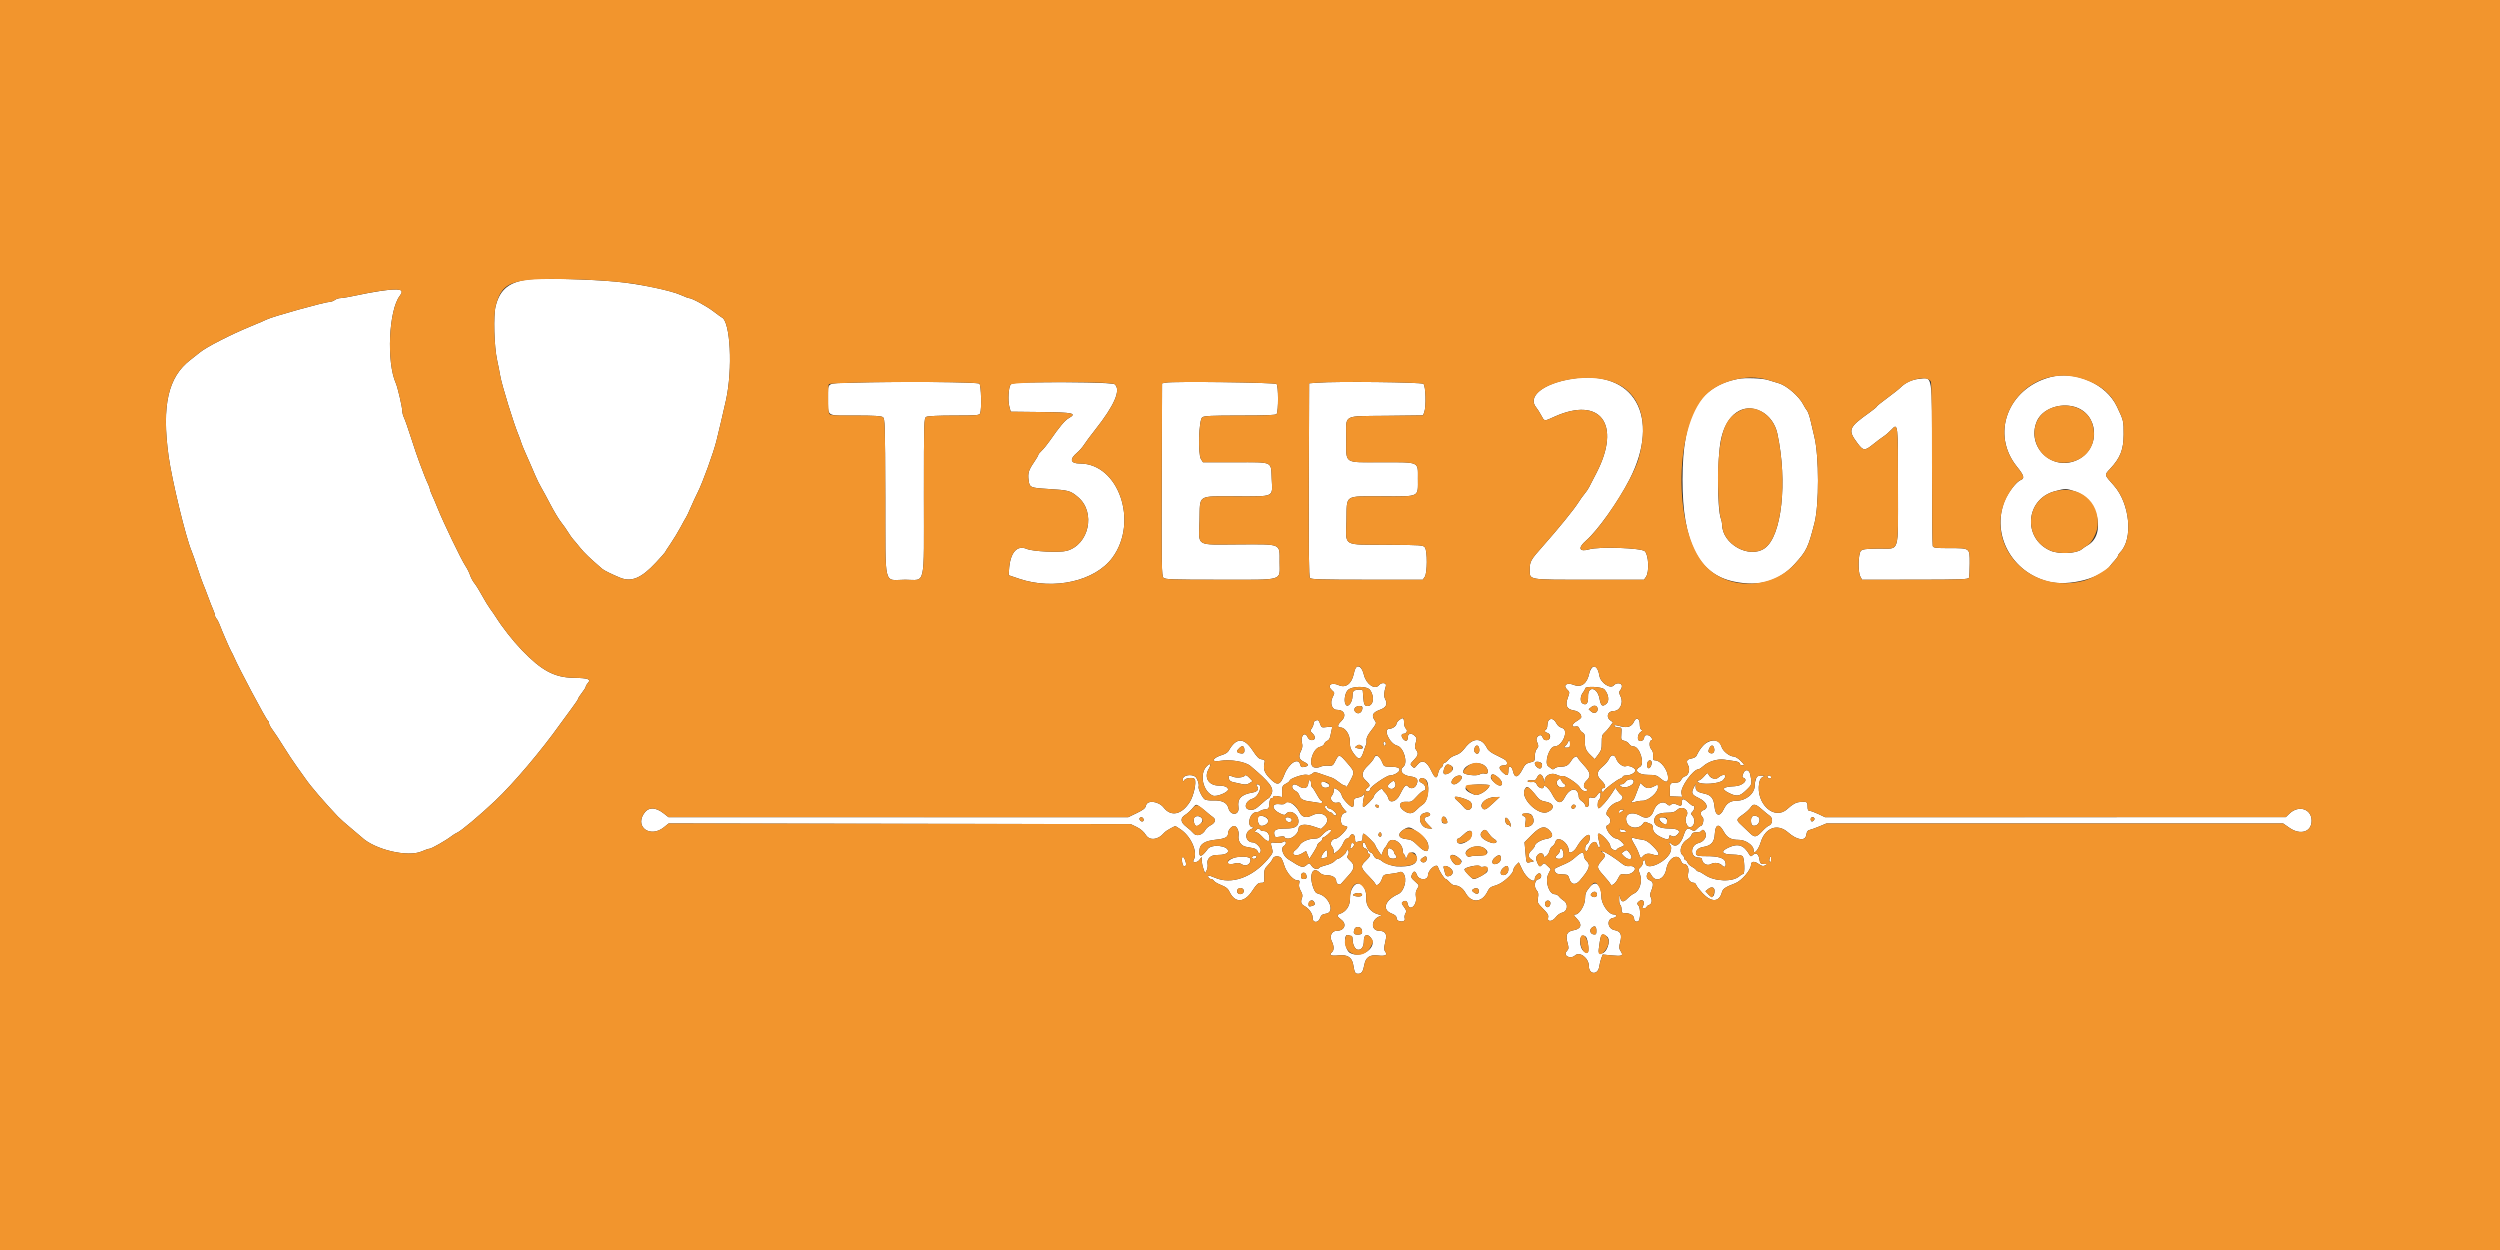 <?xml version="1.0" encoding="UTF-8" standalone="no"?>
<svg xmlns:dc="http://purl.org/dc/elements/1.1/" xmlns:cc="http://creativecommons.org/ns#" xmlns:rdf="http://www.w3.org/1999/02/22-rdf-syntax-ns#" xmlns:svg="http://www.w3.org/2000/svg" xmlns="http://www.w3.org/2000/svg" xmlns:sodipodi="http://sodipodi.sourceforge.net/DTD/sodipodi-0.dtd" xmlns:inkscape="http://www.inkscape.org/namespaces/inkscape" inkscape:version="1.0 (4035a4fb49, 2020-05-01)" sodipodi:docname="t3ee.svg" viewBox="0 0 1000 500" height="500" width="1000" version="1.1" id="svg">
  <rect x="0" y="0" width="1000" height="500" fill="#333333" stroke="none"/>
  <defs id="defs8"></defs>
  <g transform="scale(2.514,2.526)" id="svgg">
    <path fill-rule="evenodd" fill="#ffffff" stroke="none" d="m 84.4,44.221 c -3.274,0.33 -4.832,1.521 -5.532,4.232 -0.391,1.517 -0.253,6.409 0.245,8.647 0.171,0.77 0.385,1.85 0.476,2.4 0.233,1.415 2.147,7.594 2.912,9.4 0.14,0.33 0.32,0.825 0.401,1.1 0.08,0.275 0.37,0.995 0.644,1.6 0.274,0.605 0.654,1.46 0.844,1.9 0.19,0.44 0.56,1.295 0.822,1.9 0.262,0.605 0.667,1.415 0.9,1.8 0.233,0.385 0.893,1.597 1.466,2.692 0.574,1.096 1.336,2.356 1.694,2.8 0.358,0.445 0.868,1.165 1.132,1.601 0.265,0.436 0.62,0.936 0.789,1.112 0.169,0.176 0.662,0.765 1.096,1.308 0.658,0.821 1.567,1.689 3.565,3.397 0.268,0.229 1.594,0.876 2.82,1.375 1.805,0.734 3.383,0.067 5.698,-2.41 0.785,-0.84 1.428,-1.56 1.428,-1.6 0,-0.039 0.407,-0.665 0.904,-1.391 0.497,-0.726 1.216,-1.91 1.599,-2.63 0.382,-0.721 0.769,-1.41 0.86,-1.532 0.091,-0.122 0.415,-0.807 0.721,-1.522 0.306,-0.715 0.82,-1.82 1.143,-2.456 0.777,-1.529 2.502,-6.261 2.969,-8.144 0.446,-1.797 1.109,-4.613 1.508,-6.4 1.108,-4.968 0.71,-12.596 -0.687,-13.152 -0.072,-0.029 -0.668,-0.461 -1.324,-0.959 -1.114,-0.846 -3.422,-2.089 -3.879,-2.089 -0.111,0 -0.677,-0.215 -1.258,-0.477 C 106.677,45.964 101.561,44.919 97.9,44.588 93.899,44.225 86.382,44.021 84.4,44.221 m -24,1.872 c -0.935,0.137 -2.587,0.442 -3.672,0.678 -1.085,0.236 -2.215,0.429 -2.512,0.429 -0.297,0 -0.714,0.132 -0.928,0.294 -0.213,0.161 -0.568,0.296 -0.789,0.3 -0.787,0.012 -9.252,2.358 -10.032,2.78 -0.202,0.109 -1.402,0.622 -2.667,1.139 -3.12,1.277 -7.009,3.267 -8,4.095 -0.275,0.23 -0.959,0.769 -1.521,1.199 -3.534,2.704 -4.553,7.183 -3.457,15.193 0.521,3.802 2.749,12.962 3.674,15.1 0.143,0.33 0.553,1.5 0.911,2.6 0.358,1.1 0.772,2.27 0.919,2.6 0.147,0.33 0.498,1.23 0.78,2 0.282,0.77 0.643,1.684 0.803,2.03 0.16,0.347 0.291,0.756 0.291,0.91 0,0.154 0.105,0.385 0.234,0.514 0.128,0.128 0.344,0.529 0.479,0.89 0.39,1.043 1.691,4.027 1.899,4.356 0.104,0.165 0.284,0.525 0.4,0.8 0.697,1.656 5.123,9.936 5.403,10.109 0.102,0.063 0.185,0.254 0.185,0.424 0,0.17 0.251,0.637 0.558,1.038 0.308,0.401 1.089,1.584 1.738,2.629 0.648,1.045 1.607,2.485 2.13,3.2 0.523,0.715 1.159,1.602 1.413,1.97 0.785,1.141 2.921,3.618 5.114,5.93 0.313,0.33 1.227,1.14 2.031,1.8 0.804,0.66 1.585,1.318 1.736,1.462 2.088,1.99 7.374,3.234 9.586,2.256 0.519,-0.23 1.073,-0.418 1.23,-0.418 0.313,0 2.649,-1.327 3.494,-1.985 0.291,-0.227 0.696,-0.476 0.9,-0.554 0.579,-0.222 3.547,-2.697 6.037,-5.034 2.907,-2.729 7.393,-7.997 10.378,-12.187 0.415,-0.583 1.228,-1.685 1.805,-2.449 0.577,-0.764 1.05,-1.467 1.05,-1.563 0,-0.095 0.27,-0.513 0.6,-0.928 0.33,-0.415 0.6,-0.848 0.6,-0.962 0,-0.113 0.151,-0.373 0.335,-0.577 0.555,-0.613 0.074,-0.788 -2.276,-0.826 -3.033,-0.048 -5.102,-1.15 -8.214,-4.371 C 81.615,101.483 79.92,99.338 78.9,97.718 78.68,97.369 78.267,96.772 77.981,96.392 77.696,96.011 77.119,95.07 76.699,94.3 76.28,93.53 75.733,92.655 75.485,92.355 75.237,92.055 74.926,91.481 74.793,91.078 74.66,90.675 74.331,90.022 74.063,89.626 73.399,88.648 70.479,82.607 69.603,80.4 69.363,79.795 68.994,78.934 68.783,78.487 68.572,78.04 68.4,77.574 68.4,77.453 68.4,77.332 68.272,76.978 68.116,76.666 67.96,76.355 67.696,75.74 67.529,75.3 67.363,74.86 67.002,73.915 66.728,73.2 66.454,72.485 65.854,70.73 65.396,69.3 64.938,67.87 64.436,66.445 64.281,66.134 64.127,65.822 64,65.33 64,65.04 64,64.455 63.27,61.327 62.987,60.7 61.474,57.347 61.848,49.107 63.617,46.837 64.435,45.788 63.684,45.614 60.4,46.093 m 265.8,13.629 c -6.796,1.824 -9.474,9.031 -5.275,14.196 1.096,1.348 1.244,1.826 0.638,2.064 -0.745,0.292 -2.083,2.007 -2.618,3.357 -2.11,5.318 1.153,11.296 6.962,12.756 3.256,0.819 8.608,-0.582 9.927,-2.597 0.073,-0.113 0.366,-0.455 0.65,-0.762 0.284,-0.306 0.516,-0.642 0.516,-0.746 0,-0.105 0.158,-0.349 0.35,-0.543 2.082,-2.098 1.546,-7.707 -1.011,-10.569 -1.577,-1.766 -1.547,-1.621 -0.553,-2.688 1.585,-1.699 2.094,-3.004 2.105,-5.39 0.009,-2.141 -0.004,-2.196 -1.054,-4.4 -1.718,-3.606 -6.613,-5.759 -10.637,-4.678 m -76.105,0.262 c -4.613,0.74 -7.155,2.815 -5.631,4.594 0.152,0.177 0.487,0.705 0.743,1.172 0.557,1.014 0.424,0.999 2.124,0.234 7.302,-3.287 10.681,1.201 6.687,8.881 -0.505,0.971 -1.042,2.006 -1.193,2.3 -0.152,0.294 -0.472,0.76 -0.712,1.035 -0.24,0.275 -0.692,0.905 -1.004,1.4 -0.687,1.086 -3.182,4.145 -5.528,6.773 -2.057,2.305 -2.181,2.52 -2.181,3.783 0,1.733 -0.509,1.644 9.454,1.644 h 8.723 l 0.312,-0.445 c 0.548,-0.783 0.43,-3.454 -0.18,-4.064 -0.53,-0.53 -7.26,-0.764 -8.852,-0.307 -1.606,0.46 -1.854,-0.207 -0.507,-1.37 1.858,-1.604 5.132,-6.188 6.938,-9.714 5.074,-9.907 0.688,-17.502 -9.193,-15.916 m 26.505,0.004 c -6.327,1.179 -8.88,5.745 -8.894,15.912 -0.014,9.99 2.531,15.024 8.187,16.192 4.11,0.849 7.153,-0.032 9.685,-2.805 1.875,-2.053 2.13,-2.581 3.13,-6.487 0.737,-2.876 0.727,-10.498 -0.017,-13.6 -0.171,-0.715 -0.447,-1.883 -0.612,-2.596 -0.166,-0.713 -0.42,-1.433 -0.566,-1.6 -0.146,-0.167 -0.408,-0.586 -0.582,-0.932 -0.65,-1.283 -2.629,-3.004 -3.877,-3.373 -0.635,-0.187 -1.424,-0.426 -1.754,-0.53 -0.857,-0.271 -3.641,-0.378 -4.7,-0.181 m 28.7,0.011 c -1.102,0.111 -2.134,0.592 -2.9,1.353 -0.275,0.272 -1.243,1.035 -2.15,1.695 -0.907,0.66 -1.65,1.259 -1.65,1.332 0,0.073 -0.504,0.49 -1.12,0.927 -3.361,2.382 -3.516,2.764 -1.963,4.844 0.948,1.27 1.172,1.288 2.525,0.198 0.582,-0.469 1.326,-1.025 1.655,-1.235 0.328,-0.211 0.896,-0.701 1.262,-1.089 1.028,-1.09 1.039,-0.989 1.03,9.109 -0.009,10.835 0.35,9.698 -3.078,9.738 -2.003,0.023 -2.561,0.093 -2.819,0.352 -0.434,0.433 -0.507,3.302 -0.104,4.055 l 0.281,0.525 8.447,-0.007 c 7.443,-0.007 8.46,-0.045 8.565,-0.318 0.065,-0.171 0.119,-1.2 0.119,-2.287 0,-2.446 0.075,-2.391 -3.265,-2.391 -2.126,0 -2.511,-0.048 -2.618,-0.328 -0.069,-0.181 -0.123,-6.035 -0.12,-13.01 0.007,-14.684 0.162,-13.691 -2.097,-13.463 M 135.566,60.6 c -4.168,0.118 -3.809,-0.104 -3.809,2.362 0,3.115 -0.422,2.838 4.318,2.838 2.991,0 4.141,0.067 4.401,0.258 0.33,0.241 0.356,1.067 0.389,12.716 0.041,14.658 -0.355,13.026 3.162,13.026 3.314,0 2.973,1.52 2.973,-13.237 0,-12.004 0.011,-12.355 0.387,-12.556 0.23,-0.123 2.018,-0.207 4.406,-0.207 3.641,0 4.033,-0.033 4.16,-0.35 0.257,-0.642 0.165,-4.412 -0.115,-4.692 -0.273,-0.274 -12.769,-0.371 -20.272,-0.158 m 28.504,-0.045 c -2.33,0.042 -3.084,0.121 -3.267,0.341 -0.339,0.409 -0.466,2.528 -0.208,3.484 l 0.219,0.813 4.84,0.053 c 5.161,0.058 5.766,0.194 4.371,0.982 -0.591,0.334 -1.486,1.395 -2.925,3.469 -0.44,0.634 -1.047,1.382 -1.35,1.661 -0.303,0.279 -0.55,0.585 -0.55,0.68 0,0.094 -0.316,0.631 -0.703,1.193 -0.832,1.21 -0.983,1.717 -0.837,2.805 0.156,1.168 0.265,1.217 3.085,1.389 3.322,0.202 3.563,0.268 4.801,1.314 2.832,2.396 1.733,7.514 -1.822,8.484 -1.144,0.313 -5.398,0.108 -6.368,-0.306 -1.571,-0.671 -2.667,0.646 -2.813,3.379 l -0.043,0.795 1.67,0.563 c 5.509,1.857 12.079,0.37 14.832,-3.356 4.185,-5.666 0.981,-14.898 -5.169,-14.898 -1.528,0 -1.709,-0.665 -0.464,-1.707 0.367,-0.308 0.873,-0.882 1.122,-1.276 0.25,-0.395 1.051,-1.466 1.779,-2.382 3.068,-3.856 4.127,-6.325 3.084,-7.19 -0.3,-0.249 -7.22,-0.4 -13.284,-0.29 m 21.43,0.035 -0.6,0.114 -0.051,15.232 c -0.046,13.651 -0.019,15.266 0.264,15.548 0.278,0.278 1.357,0.316 9.001,0.316 10.386,0 9.486,0.262 9.486,-2.762 0,-3.043 0.425,-2.859 -6.524,-2.829 -7.01,0.031 -6.325,0.447 -6.222,-3.773 0.103,-4.224 -0.491,-3.836 5.87,-3.836 6.164,0 5.751,0.201 5.617,-2.734 -0.132,-2.887 0.345,-2.666 -5.761,-2.666 h -5.171 l -0.319,-0.488 c -0.511,-0.78 -0.348,-6.23 0.198,-6.629 0.314,-0.228 1.479,-0.283 6.038,-0.283 4.16,0 5.689,-0.063 5.798,-0.239 0.303,-0.49 0.29,-4.5 -0.015,-4.754 -0.301,-0.249 -16.397,-0.448 -17.609,-0.217 m 24.1,0.01 -1.3,0.1 -0.051,15.278 c -0.038,11.121 0.01,15.352 0.174,15.55 0.184,0.222 1.86,0.272 9.09,0.272 h 8.864 l 0.312,-0.445 c 0.421,-0.602 0.442,-4.099 0.027,-4.667 -0.268,-0.367 -0.594,-0.39 -5.983,-0.422 -7.269,-0.043 -6.584,0.357 -6.5,-3.799 0.086,-4.25 -0.485,-3.867 5.774,-3.867 5.998,0 5.593,0.205 5.593,-2.834 0,-2.725 0.364,-2.566 -5.878,-2.566 -6.049,0 -5.522,0.367 -5.522,-3.844 0,-3.82 -0.724,-3.426 6.46,-3.514 l 5.76,-0.07 0.19,-0.499 c 0.334,-0.878 0.239,-4.183 -0.129,-4.489 C 226.155,60.513 212.643,60.366 209.6,60.6 m 120.445,3.809 c 3.845,1.068 4.277,6.414 0.672,8.322 -3.974,2.102 -8.371,-1.863 -6.646,-5.994 0.799,-1.911 3.577,-2.994 5.974,-2.328 m -49.831,0.741 c 1.287,0.652 2.249,1.967 2.585,3.533 1.638,7.638 0.694,16.199 -1.998,18.116 -2.464,1.755 -6.801,-0.643 -6.801,-3.761 0,-0.226 -0.09,-0.648 -0.199,-0.936 -0.591,-1.553 -0.584,-9.594 0.01,-12.454 0.841,-4.054 3.539,-5.949 6.403,-4.498 m 49.971,12.677 c 3.706,1.251 4.978,6.937 1.915,8.556 -0.22,0.116 -0.625,0.392 -0.9,0.612 -0.833,0.667 -3.609,0.784 -4.946,0.209 -4.459,-1.918 -4.012,-8.147 0.674,-9.41 1.755,-0.473 1.76,-0.473 3.257,0.033 m -114.223,27.719 c -0.228,0.053 -0.412,0.43 -0.561,1.151 -0.33,1.587 -1.289,2.304 -2.407,1.8 -1.215,-0.548 -1.937,0.078 -1.003,0.871 0.383,0.324 0.383,0.349 0.026,1.064 -0.45,0.902 -0.09,1.968 0.663,1.968 1.253,0 1.624,0.955 0.705,1.814 -0.598,0.558 -0.639,0.986 -0.094,0.986 0.736,0 1.503,1.129 1.48,2.179 -0.019,0.812 0.089,1.186 0.52,1.808 0.889,1.282 1.232,1.224 1.709,-0.287 0.139,-0.44 0.305,-0.89 0.369,-1 0.064,-0.11 0.092,-0.429 0.063,-0.71 -0.037,-0.351 0.21,-0.842 0.792,-1.573 0.7,-0.879 0.805,-1.118 0.61,-1.389 -0.684,-0.948 -0.502,-1.376 0.787,-1.854 0.966,-0.357 1.205,-0.879 0.772,-1.688 -0.232,-0.433 -0.198,-1.055 0.112,-2.036 0.173,-0.549 -0.683,-0.658 -1.112,-0.141 -0.637,0.767 -1.999,-0.157 -2.37,-1.609 -0.253,-0.99 -0.619,-1.457 -1.061,-1.354 m 37.377,0.144 c -0.186,0.186 -0.39,0.579 -0.453,0.874 -0.36,1.695 -1.263,2.37 -2.511,1.88 -1.083,-0.426 -1.757,0.07 -1.025,0.753 0.42,0.39 0.423,0.425 0.103,1.289 -0.456,1.229 -0.179,1.824 0.936,2.012 0.75,0.127 1.211,0.534 1.211,1.069 0,0.106 -0.315,0.379 -0.7,0.606 -0.818,0.483 -0.952,1.02 -0.22,0.88 0.359,-0.069 0.514,0.014 0.614,0.328 0.073,0.231 0.307,0.512 0.518,0.626 0.312,0.166 0.381,0.409 0.361,1.265 -0.027,1.189 0.134,1.582 0.98,2.386 l 0.587,0.559 0.562,-0.737 c 0.473,-0.621 0.56,-0.923 0.551,-1.911 -0.009,-0.964 0.065,-1.236 0.418,-1.526 0.236,-0.195 0.64,-0.652 0.898,-1.016 l 0.469,-0.663 -0.419,-0.293 c -0.739,-0.518 -0.413,-1.471 0.503,-1.471 1.01,0 1.636,-1.255 1.143,-2.289 -0.298,-0.626 -0.302,-0.741 -0.035,-1.057 0.165,-0.195 0.264,-0.511 0.22,-0.704 -0.099,-0.436 -0.905,-0.465 -1.254,-0.045 -0.556,0.67 -2.138,-0.371 -2.323,-1.53 -0.187,-1.168 -0.686,-1.734 -1.134,-1.285 m -35.348,3.573 c 0.776,1.092 0.532,2.537 -0.428,2.537 -0.447,0 -0.579,-0.289 -0.655,-1.439 -0.031,-0.474 -0.068,-0.928 -0.082,-1.011 -0.031,-0.18 -0.867,-0.198 -1.31,-0.029 -0.211,0.081 -0.316,0.373 -0.316,0.878 0,0.927 -0.635,1.836 -1.019,1.458 -0.406,-0.399 -0.243,-1.836 0.268,-2.368 0.648,-0.674 3.069,-0.692 3.542,-0.026 m 37.288,-0.087 c 0.671,0.742 0.824,1.857 0.312,2.272 -0.649,0.525 -0.864,0.36 -1.099,-0.846 -0.348,-1.794 -1.849,-2.055 -1.811,-0.316 0.023,1.08 -0.256,1.449 -0.854,1.129 -0.466,-0.25 -0.412,-1.237 0.1,-1.831 0.15,-0.173 0.273,-0.421 0.273,-0.55 0,-0.426 2.676,-0.302 3.079,0.142 M 254.2,112.3 c 0,0.558 -0.583,0.777 -1.02,0.382 l -0.412,-0.373 0.442,-0.357 c 0.464,-0.376 0.99,-0.191 0.99,0.348 m -37.436,-0.07 c -0.098,0.659 -0.68,0.939 -1.093,0.527 -0.43,-0.43 -0.063,-0.957 0.667,-0.957 0.388,0 0.476,0.09 0.426,0.43 m 5.885,1.771 c -0.247,0.2 -0.449,0.455 -0.449,0.567 0,0.375 -0.624,0.832 -1.137,0.832 -1.073,0 0.028,2.379 1.242,2.683 1.019,0.256 1.749,2.691 0.995,3.317 -0.731,0.607 -0.191,1.372 1.089,1.544 1.068,0.143 1.335,0.475 1.011,1.256 -0.277,0.67 -0.972,0.816 -1.404,0.296 -0.292,-0.352 -0.585,-0.037 -1.296,1.392 -0.527,1.06 -1.591,1.375 -1.802,0.534 -0.072,-0.287 -0.294,-0.674 -0.494,-0.861 -0.2,-0.186 -0.406,-0.456 -0.457,-0.6 -0.106,-0.295 -1.347,0.751 -1.347,1.136 0,0.255 -1.432,1.703 -1.685,1.703 -0.158,0 -0.078,-0.886 0.18,-2 0.104,-0.449 0.097,-0.457 -0.074,-0.075 -0.12,0.268 -0.453,0.474 -0.905,0.559 -0.657,0.123 -0.716,0.191 -0.716,0.825 0,0.38 -0.081,0.691 -0.181,0.691 -0.386,0 -1.606,-1.285 -1.722,-1.814 -0.067,-0.306 -0.338,-0.698 -0.603,-0.871 -0.626,-0.411 -0.694,-0.399 -0.694,0.119 0,0.239 -0.133,0.582 -0.296,0.762 -0.445,0.491 0.142,1.286 0.823,1.115 0.352,-0.088 0.516,-0.025 0.607,0.234 0.069,0.195 0.304,0.554 0.523,0.797 l 0.397,0.442 -0.481,0.219 c -0.549,0.25 -0.588,1.747 -0.051,1.912 0.153,0.047 0.419,0.129 0.591,0.184 0.362,0.114 -1.315,1.901 -1.783,1.901 -0.593,0 -1.026,0.763 -0.661,1.166 0.182,0.201 0.331,0.564 0.331,0.806 v 0.44 l 0.591,-0.437 c 0.324,-0.24 0.729,-0.782 0.898,-1.206 0.169,-0.423 0.44,-0.769 0.602,-0.769 0.162,0 0.389,-0.177 0.505,-0.393 0.301,-0.562 0.804,-0.29 0.804,0.436 0,0.465 0.071,0.572 0.316,0.478 0.174,-0.066 0.444,-0.121 0.6,-0.121 0.182,0 0.284,-0.215 0.284,-0.6 0,-0.33 0.068,-0.599 0.15,-0.598 0.217,0.003 1.85,1.595 1.85,1.804 0,0.097 0.223,0.505 0.496,0.908 l 0.497,0.731 0.216,-0.568 c 0.119,-0.313 0.287,-0.616 0.373,-0.673 0.086,-0.057 0.283,-0.374 0.439,-0.704 0.537,-1.14 2.379,-0.119 2.379,1.318 0,0.197 0.09,0.414 0.2,0.482 0.11,0.068 0.207,0.321 0.216,0.562 0.01,0.277 0.052,0.328 0.114,0.138 0.445,-1.349 1.67,-1.363 1.67,-0.019 0,0.928 -0.982,1.306 -3.15,1.214 -0.697,-0.03 -1.959,-0.473 -2.363,-0.83 -0.227,-0.201 -0.566,-0.365 -0.754,-0.365 -0.188,0 -0.444,-0.225 -0.569,-0.5 -0.126,-0.275 -0.327,-0.5 -0.449,-0.5 -0.211,0 -0.551,-0.511 -0.83,-1.25 -0.182,-0.483 -0.485,-0.44 -0.485,0.069 0,0.25 0.161,0.46 0.4,0.523 0.221,0.058 0.4,0.273 0.4,0.481 0,0.207 0.09,0.377 0.2,0.377 0.405,0 0.181,0.489 -0.516,1.128 -0.88,0.806 -0.819,1.105 0.496,2.418 0.526,0.525 0.998,1.081 1.049,1.236 0.151,0.461 0.805,-0.04 1.053,-0.808 0.205,-0.634 0.283,-0.681 1.318,-0.79 0.605,-0.064 1.262,-0.188 1.46,-0.276 0.25,-0.11 0.446,-0.044 0.643,0.217 0.642,0.847 0.134,2.815 -0.84,3.251 -2.122,0.95 -2.642,2.457 -1.063,3.078 0.555,0.218 0.8,0.434 0.8,0.707 0,0.23 0.173,0.438 0.419,0.502 0.619,0.162 1.012,-0.051 0.877,-0.474 -0.063,-0.2 -0.008,-0.536 0.123,-0.746 0.198,-0.317 0.158,-0.49 -0.235,-1.022 -0.403,-0.545 -0.43,-0.669 -0.179,-0.828 0.402,-0.254 0.681,-0.136 0.764,0.324 0.237,1.304 1.518,0.298 1.318,-1.035 -0.092,-0.616 -0.035,-0.975 0.215,-1.357 0.337,-0.514 0.332,-0.529 -0.365,-1.146 -0.625,-0.554 -0.682,-0.681 -0.49,-1.103 0.289,-0.635 0.541,-0.6 0.809,0.111 0.318,0.841 1.744,0.85 1.744,0.011 0,-0.854 1.399,-1.993 1.595,-1.298 0.164,0.583 1.014,1.9 1.226,1.9 0.1,0 0.377,0.225 0.616,0.5 0.239,0.275 0.595,0.5 0.79,0.5 0.681,0 1.326,0.447 1.76,1.22 0.944,1.68 2.646,1.536 3.515,-0.297 0.252,-0.53 0.501,-0.706 1.313,-0.927 1.05,-0.286 2.785,-1.836 2.785,-2.487 0,-0.17 0.191,-0.5 0.424,-0.733 l 0.424,-0.424 0.571,1.19 c 0.638,1.329 1.981,2.26 1.981,1.372 0,-0.376 0.582,-0.949 0.816,-0.804 0.371,0.229 0.189,0.861 -0.266,0.926 -0.585,0.083 -0.742,1.22 -0.244,1.77 0.252,0.279 0.301,0.563 0.199,1.162 -0.126,0.749 -0.081,0.845 0.799,1.726 0.755,0.755 0.91,1.025 0.811,1.419 -0.184,0.731 0.678,0.665 1.241,-0.096 0.236,-0.32 0.694,-0.64 1.017,-0.711 0.846,-0.186 0.999,-1.388 0.239,-1.873 -0.282,-0.179 -0.63,-0.485 -0.773,-0.68 -0.144,-0.194 -0.438,-0.353 -0.653,-0.353 -0.942,0 -1.603,-2.047 -1.033,-3.198 l 0.388,-0.784 -0.54,-0.517 c -0.477,-0.457 -0.569,-0.481 -0.795,-0.209 -0.354,0.427 -0.505,0.388 -0.774,-0.201 -0.31,-0.68 -0.292,-1.002 0.074,-1.368 0.346,-0.346 0.894,-0.223 0.894,0.2 0,0.509 0.813,-0.167 0.939,-0.78 0.062,-0.307 0.272,-0.642 0.464,-0.745 0.193,-0.103 0.408,-0.415 0.478,-0.693 0.272,-1.086 2.119,0.138 2.119,1.405 0,0.598 0.827,0.222 1.272,-0.58 0.543,-0.976 1.466,-1.93 1.868,-1.93 0.4,0 0.197,1.208 -0.244,1.454 -0.321,0.18 -0.414,1.146 -0.109,1.146 0.102,0 0.238,-0.164 0.302,-0.365 0.328,-1.034 1.236,-1.502 1.429,-0.735 0.069,0.275 0.216,0.5 0.327,0.5 0.119,0 0.146,-0.224 0.066,-0.55 -0.334,-1.357 -0.353,-1.65 -0.107,-1.65 0.417,0 1.796,1.472 1.796,1.918 0,0.251 0.199,0.508 0.5,0.646 0.329,0.15 0.5,0.157 0.5,0.021 0,-0.113 0.27,-0.3 0.6,-0.415 0.33,-0.115 0.6,-0.275 0.6,-0.355 0,-0.217 -0.894,-1.015 -1.137,-1.015 -0.872,0 -2.203,-1.948 -1.463,-2.142 0.545,-0.143 0.55,-1.164 0.007,-1.454 -0.661,-0.354 0.386,-1.876 1.495,-2.173 0.753,-0.201 1.11,-0.768 0.689,-1.093 -0.17,-0.131 -0.457,-0.452 -0.638,-0.715 l -0.328,-0.476 -0.563,0.881 c -0.646,1.012 -1.847,2.372 -2.094,2.372 -0.224,0 -0.217,-1.146 0.008,-1.285 0.237,-0.147 0.409,-1.101 0.219,-1.218 -0.083,-0.051 -0.303,0.139 -0.489,0.422 -0.262,0.4 -0.447,0.489 -0.822,0.395 -0.452,-0.114 -0.484,-0.068 -0.484,0.682 0,0.581 -0.083,0.804 -0.3,0.804 -0.165,0 -0.3,-0.133 -0.3,-0.295 0,-0.163 -0.225,-0.443 -0.5,-0.623 -0.275,-0.181 -0.503,-0.475 -0.507,-0.655 -0.035,-1.601 -1.401,-1.579 -2.225,0.035 -0.581,1.14 -1.247,0.988 -1.982,-0.452 -0.49,-0.961 -1.386,-1.739 -1.386,-1.204 0,0.423 -0.818,0.173 -1.042,-0.317 -0.187,-0.413 -0.351,-0.5 -0.845,-0.45 -0.337,0.033 -0.634,-0.027 -0.659,-0.134 -0.026,-0.107 0.25,-0.169 0.612,-0.138 0.541,0.047 0.701,-0.035 0.892,-0.455 0.363,-0.797 0.904,-0.556 1.096,0.488 0.091,0.498 0.092,0.498 0.119,-0.041 0.041,-0.809 1.123,-1.293 1.942,-0.868 0.322,0.167 0.734,0.257 0.916,0.199 0.403,-0.128 2.457,1.232 2.786,1.843 0.253,0.471 0.914,0.74 1.095,0.447 0.063,-0.101 -0.027,-0.237 -0.199,-0.303 -0.429,-0.164 -0.393,-0.787 0.071,-1.219 0.804,-0.75 0.724,-1.287 -0.367,-2.468 -0.553,-0.6 -1.009,-1.157 -1.012,-1.24 -0.013,-0.363 -0.626,-0.101 -0.936,0.4 -0.514,0.829 -0.871,1.05 -1.699,1.05 -0.415,0 -0.867,0.121 -1.005,0.268 -0.149,0.159 -0.334,0.197 -0.458,0.093 -0.114,-0.096 -0.369,-0.286 -0.567,-0.422 -0.686,-0.472 0.165,-3.139 1.002,-3.139 1.258,0 2.333,-2.606 1.208,-2.928 -0.405,-0.116 -0.751,-0.396 -0.917,-0.742 -0.494,-1.028 -1.433,-0.843 -1.433,0.283 0,0.31 -0.09,0.619 -0.2,0.687 -0.321,0.198 -0.232,0.445 0.2,0.558 0.65,0.17 0.549,1.142 -0.119,1.142 -0.35,0 -0.552,-0.13 -0.623,-0.4 -0.124,-0.474 -0.51,-0.519 -0.858,-0.1 -0.198,0.239 -0.198,0.422 0.002,0.905 0.213,0.515 0.202,0.659 -0.076,0.966 -0.189,0.209 -0.326,0.702 -0.326,1.175 0,0.776 -0.035,0.822 -0.75,0.99 -0.62,0.145 -0.832,0.336 -1.224,1.103 -0.7,1.366 -1.254,1.444 -1.518,0.211 -0.164,-0.762 -0.708,-0.89 -0.708,-0.166 0,0.997 -0.175,1.083 -0.897,0.438 -0.748,-0.668 -0.658,-1.122 0.221,-1.122 0.474,0 0.603,-0.292 0.323,-0.73 -0.081,-0.126 -0.734,-0.498 -1.451,-0.826 -0.904,-0.414 -1.391,-0.772 -1.591,-1.17 -0.862,-1.719 -2.256,-1.718 -3.554,0.002 -0.448,0.594 -0.893,0.933 -1.439,1.097 -0.435,0.13 -0.966,0.459 -1.18,0.732 -0.214,0.272 -0.489,0.495 -0.611,0.495 -0.121,0 -0.221,0.131 -0.221,0.29 0,0.16 -0.143,0.37 -0.319,0.469 -0.175,0.098 -0.38,0.478 -0.455,0.845 -0.208,1.018 -0.494,0.918 -1.12,-0.391 -0.723,-1.512 -1.471,-1.81 -2.218,-0.884 -0.439,0.544 -0.478,0.554 -0.815,0.223 -0.339,-0.333 -0.327,-0.378 0.286,-1.01 0.7,-0.722 0.773,-1.052 0.353,-1.606 -0.202,-0.265 -0.227,-0.535 -0.094,-0.998 0.238,-0.831 0.235,-0.856 -0.132,-1.224 -0.497,-0.496 -1.086,-0.402 -1.086,0.174 0,0.632 -0.285,0.798 -0.684,0.4 -0.389,-0.39 -0.412,-0.888 -0.04,-0.888 0.493,0 0.768,-0.514 0.426,-0.798 -0.166,-0.138 -0.302,-0.55 -0.302,-0.915 0,-0.831 -0.181,-0.948 -0.751,-0.486 m 37.331,0.263 c -0.361,0.791 -1,1.029 -2.056,0.763 -1.101,-0.277 -1.18,-0.279 -1.024,-0.027 0.068,0.11 0.352,0.2 0.631,0.2 0.485,0 0.504,0.045 0.438,0.995 -0.066,0.947 -0.042,1.001 0.483,1.117 0.303,0.066 0.644,0.293 0.757,0.504 0.117,0.219 0.417,0.384 0.697,0.384 0.982,0 1.858,2.797 1.014,3.238 -1.023,0.537 -0.277,1.262 1.298,1.262 1.131,0 1.391,0.073 1.959,0.55 0.869,0.731 1.223,0.711 1.223,-0.07 0,-1.243 -1.159,-2.78 -2.096,-2.78 -0.259,0 -0.321,-0.155 -0.276,-0.686 0.039,-0.45 -0.067,-0.825 -0.308,-1.092 -0.379,-0.419 -0.319,-1.422 0.086,-1.422 0.113,0 0.09,-0.171 -0.052,-0.4 -0.328,-0.524 -1.154,-0.539 -1.154,-0.021 0,0.393 -0.501,0.706 -0.818,0.51 -0.334,-0.206 -0.187,-1.063 0.232,-1.356 0.294,-0.206 0.338,-0.316 0.15,-0.378 -0.159,-0.053 -0.264,-0.4 -0.264,-0.869 0,-0.951 -0.562,-1.208 -0.92,-0.422 m -50.73,-0.132 c -0.137,0.056 -0.25,0.254 -0.25,0.44 0,0.187 -0.132,0.528 -0.294,0.758 -0.264,0.378 -0.254,0.455 0.1,0.776 0.556,0.502 0.516,1.094 -0.074,1.094 -0.304,0 -0.547,-0.174 -0.694,-0.496 -0.439,-0.963 -1.175,-0.137 -0.874,0.981 0.11,0.412 0.056,0.783 -0.184,1.254 -0.446,0.875 -0.303,1.328 0.546,1.733 0.763,0.364 0.754,0.628 -0.026,0.777 -0.405,0.077 -0.53,0.003 -0.625,-0.376 -0.3,-1.198 -1.828,-0.23 -2.531,1.605 -0.65,1.697 -1.1,1.809 -2.306,0.572 -0.919,-0.943 -1.088,-1.494 -0.81,-2.65 0.048,-0.202 -0.109,-0.321 -0.483,-0.364 -0.434,-0.05 -0.747,-0.356 -1.439,-1.406 -1.376,-2.088 -2.641,-2.065 -3.828,0.071 -0.121,0.219 -0.527,0.488 -0.902,0.599 -1.688,0.496 -2.024,1.257 -0.435,0.983 1.589,-0.274 3.99,0.125 4.798,0.798 3.069,2.555 3.802,3.518 3.37,4.429 -0.18,0.38 -0.398,0.69 -0.484,0.69 -0.086,0 -0.597,0.405 -1.136,0.9 -0.938,0.861 -1.219,0.996 -1.889,0.908 -0.99,-0.13 -0.659,-1.38 0.455,-1.72 1.05,-0.32 1.755,-2.288 0.821,-2.288 -0.265,0 -0.279,0.055 -0.078,0.297 0.387,0.467 0.092,0.869 -0.737,1.007 -1.762,0.292 -2.413,0.97 -2.217,2.305 0.194,1.319 -1.265,1.443 -1.601,0.136 -0.219,-0.849 -1.023,-1.244 -2.424,-1.189 -0.598,0.023 -1.207,-0.063 -1.364,-0.194 -0.435,-0.36 -1.065,-1.704 -0.945,-2.016 0.13,-0.338 -0.246,-1.381 -0.573,-1.589 -0.675,-0.429 -1.937,-0.173 -1.931,0.393 0.005,0.47 0.036,0.499 0.21,0.2 0.217,-0.372 1.468,-0.499 1.671,-0.171 0.308,0.498 -0.169,2.662 -0.804,3.647 -1.281,1.989 -2.965,2.341 -4.129,0.861 -0.817,-1.038 -2.627,-1.246 -2.823,-0.324 -0.091,0.425 -0.399,0.674 -1.473,1.191 l -1.358,0.654 -36.571,-0.004 -36.571,-0.004 -0.729,-0.573 c -1.39,-1.094 -2.528,-1.061 -3.242,0.095 -1.324,2.142 1.159,3.753 3.225,2.092 l 0.77,-0.618 36.759,0.052 36.759,0.052 0.955,0.461 c 0.616,0.298 1.131,0.742 1.454,1.253 0.6,0.951 1.965,0.802 2.892,-0.315 0.15,-0.181 0.615,-0.503 1.034,-0.717 l 0.762,-0.389 0.752,0.48 c 1.76,1.123 2.897,3.719 2.155,4.921 -0.291,0.47 0.555,0.459 0.917,-0.013 l 0.37,-0.481 0.02,0.6 c 0.011,0.33 0.133,0.914 0.271,1.298 l 0.252,0.698 0.253,-0.472 c 0.139,-0.26 0.202,-0.731 0.139,-1.046 -0.149,-0.741 0.493,-1.378 1.387,-1.378 1.211,0 1.887,-0.225 1.887,-0.63 0,-0.879 -2.631,-1.153 -3.234,-0.337 -1.012,1.369 -1.455,1.423 -1.331,0.162 0.095,-0.959 0.858,-1.439 2.581,-1.623 1.558,-0.166 1.984,-0.395 1.984,-1.065 0,-0.458 0.56,-1.107 0.954,-1.107 0.427,0 0.817,0.824 0.708,1.495 -0.137,0.844 0.377,1.643 1.153,1.792 0.322,0.062 0.851,0.164 1.176,0.227 0.343,0.066 0.643,0.277 0.714,0.503 0.145,0.456 0.495,0.319 0.495,-0.194 0,-0.411 -0.798,-1.223 -1.202,-1.223 -1.268,0 -1.519,-1.592 -0.332,-2.108 0.349,-0.152 0.486,-0.28 0.305,-0.284 -1.113,-0.027 -0.565,-2.408 0.555,-2.408 0.217,0 0.48,-0.083 0.584,-0.185 0.105,-0.101 0.46,-0.214 0.79,-0.25 0.551,-0.06 0.605,-0.135 0.661,-0.915 0.042,-0.579 0.154,-0.85 0.35,-0.85 0.159,0 0.289,-0.1 0.289,-0.222 0,-0.146 0.241,-0.177 0.7,-0.091 l 0.7,0.131 v -0.904 c 0,-0.802 0.068,-0.939 0.6,-1.214 0.33,-0.171 0.6,-0.388 0.6,-0.482 0,-0.327 2.17,-1.069 2.721,-0.931 0.353,0.089 0.642,0.027 0.879,-0.187 0.325,-0.294 0.448,-0.285 1.527,0.108 0.645,0.235 1.353,0.479 1.573,0.542 0.22,0.063 0.713,0.371 1.096,0.683 0.382,0.312 0.81,0.567 0.95,0.567 0.14,0 0.254,0.099 0.254,0.22 0,0.121 0.27,-0.293 0.6,-0.92 0.777,-1.477 0.78,-1.457 -0.45,-2.883 -1.239,-1.437 -1.323,-1.453 -1.869,-0.358 -0.396,0.793 -0.464,0.838 -1.2,0.788 -0.43,-0.029 -0.977,0.05 -1.216,0.176 -0.239,0.125 -0.674,0.168 -0.967,0.094 -1.039,-0.26 -0.254,-3.016 0.926,-3.252 0.31,-0.062 0.616,-0.277 0.68,-0.479 0.064,-0.201 0.282,-0.418 0.485,-0.483 0.233,-0.074 0.417,-0.39 0.501,-0.86 0.072,-0.409 0.177,-0.9 0.233,-1.091 0.09,-0.305 -0.005,-0.333 -0.782,-0.227 -0.853,0.117 -0.894,0.099 -1.103,-0.502 -0.216,-0.621 -0.314,-0.682 -0.788,-0.491 m 40.206,3.418 c -0.072,0.193 -0.272,0.46 -0.444,0.594 -0.267,0.208 -0.232,0.244 0.238,0.25 0.479,0.005 0.55,-0.071 0.55,-0.594 0,-0.672 -0.146,-0.778 -0.344,-0.25 m 22.148,0.02 c -0.585,0.313 -1.24,1.139 -1.728,2.175 -0.063,0.134 -0.421,0.302 -0.795,0.372 -0.716,0.134 -0.836,0.419 -0.468,1.108 0.318,0.593 0.04,1.554 -0.486,1.686 -0.243,0.061 -0.528,0.308 -0.634,0.55 -0.12,0.272 -0.383,0.447 -0.693,0.461 -1.117,0.048 -1.1,0.03 -1.108,1.128 l -0.008,1.05 0.98,0.037 0.981,0.038 -0.117,-0.585 c -0.187,-0.933 1.88,-3.79 2.742,-3.79 0.114,0 0.438,-0.21 0.719,-0.467 0.82,-0.749 2.294,-1.204 3.38,-1.042 0.512,0.077 1.268,0.187 1.681,0.245 0.458,0.065 0.75,0.215 0.75,0.385 0,0.153 0.193,0.279 0.428,0.279 0.39,0 0.367,-0.063 -0.25,-0.698 -0.373,-0.384 -0.867,-0.699 -1.098,-0.7 -0.68,-0.003 -1.762,-0.851 -1.967,-1.541 -0.305,-1.026 -1.19,-1.291 -2.309,-0.691 m -51.477,-0.014 c -0.055,0.09 -0.029,0.279 0.058,0.42 0.125,0.201 0.185,0.19 0.278,-0.053 0.126,-0.328 -0.164,-0.645 -0.336,-0.367 m -3.38,0.963 c -0.07,0.071 -0.38,0.066 -0.687,-0.011 -0.539,-0.136 -0.545,-0.151 -0.169,-0.426 0.399,-0.292 1.184,0.109 0.856,0.437 m -18.75,0.319 c 0.004,0.441 -0.225,0.569 -0.762,0.429 -0.549,-0.144 -0.549,-0.346 0.003,-0.859 0.464,-0.433 0.753,-0.269 0.759,0.43 m 37.37,-0.249 c 0.092,0.632 -0.285,0.983 -0.649,0.602 -0.197,-0.206 -0.226,-0.428 -0.098,-0.758 0.218,-0.565 0.655,-0.474 0.747,0.156 m 37.394,0.051 c 0.066,0.551 -0.321,0.832 -0.768,0.556 -0.218,-0.135 -0.223,-0.27 -0.029,-0.697 0.291,-0.638 0.713,-0.563 0.797,0.141 m -54.147,1.41 c -0.097,0.247 -0.545,0.795 -0.995,1.217 -0.905,0.848 -1.069,1.608 -0.469,2.174 0.873,0.825 0.924,0.969 0.456,1.298 -0.292,0.204 -0.373,0.374 -0.24,0.507 0.232,0.232 0.632,0.039 0.638,-0.308 0.006,-0.342 2.615,-2.138 3.105,-2.138 0.611,0 1.458,-0.453 1.557,-0.833 0.103,-0.392 -0.38,-0.56 -1.621,-0.564 -0.747,-0.003 -0.881,-0.072 -1.064,-0.553 -0.444,-1.168 -1.078,-1.539 -1.367,-0.8 m 37.395,0.129 c -0.132,0.319 -0.593,0.863 -1.025,1.209 -0.977,0.786 -1.03,1.422 -0.184,2.212 0.642,0.599 0.792,1.2 0.3,1.2 -0.165,0 -0.3,0.135 -0.3,0.3 0,0.323 0.324,0.414 0.433,0.122 0.109,-0.29 2.053,-1.759 2.529,-1.91 0.241,-0.076 0.438,-0.223 0.438,-0.325 0,-0.103 0.221,-0.187 0.491,-0.187 0.733,0 1.509,-0.418 1.509,-0.813 0,-0.389 -1.032,-0.839 -1.507,-0.657 -0.437,0.168 -1.294,-0.474 -1.528,-1.145 -0.266,-0.761 -0.842,-0.764 -1.156,-0.006 m 6.791,0.583 c 0,0.626 -0.503,1.179 -0.672,0.738 -0.185,-0.481 0.033,-1.1 0.385,-1.1 0.158,0 0.287,0.163 0.287,0.362 M 245.348,121 c 0.028,0.165 -0.033,0.431 -0.136,0.592 -0.221,0.344 -1.012,-0.231 -1.012,-0.736 0,-0.388 1.08,-0.252 1.148,0.144 m -9.363,0.092 c 0.864,0.447 1.048,1.672 0.211,1.407 -0.204,-0.065 -0.542,-0.011 -0.75,0.119 -0.538,0.335 -2.646,0.062 -2.646,-0.344 0,-1.053 1.998,-1.795 3.185,-1.182 m -44.013,0.27 c -1.181,1.219 -0.581,3.971 1.009,4.63 0.57,0.236 2.419,-0.506 2.419,-0.971 0,-0.378 -0.574,-0.621 -1.467,-0.621 -1.612,0 -2.401,-1.256 -1.633,-2.6 0.481,-0.842 0.299,-1.085 -0.328,-0.438 m 38.841,-0.155 c 0.512,0.274 0.49,0.698 -0.058,1.082 -0.743,0.52 -1.224,0.413 -1.061,-0.238 0.243,-0.967 0.511,-1.169 1.119,-0.844 m 46.57,1.235 c -0.201,0.483 -0.206,0.65 -0.023,0.711 0.909,0.303 -0.051,1.284 -1.316,1.345 -1.985,0.095 -2.277,0.415 -0.972,1.067 1.273,0.635 1.722,0.564 2.769,-0.44 0.946,-0.905 0.955,-0.941 0.645,-2.469 -0.166,-0.816 -0.803,-0.94 -1.103,-0.214 m -6.253,0.498 c -0.313,0.363 -0.714,0.66 -0.89,0.66 -0.241,0 -0.263,0.057 -0.09,0.23 0.499,0.499 3.412,0.299 3.984,-0.273 0.852,-0.852 0.155,-1.202 -0.785,-0.395 -0.421,0.362 -1.27,0.069 -1.505,-0.52 -0.127,-0.32 -0.209,-0.286 -0.714,0.298 m -73.016,-0.163 c -0.213,0.345 -1.321,0.468 -1.934,0.215 -0.691,-0.287 -0.804,-0.227 -0.655,0.343 0.072,0.275 0.327,0.459 0.742,0.536 0.348,0.065 0.948,0.195 1.333,0.29 0.526,0.129 0.824,0.094 1.2,-0.144 l 0.5,-0.317 -0.534,-0.557 c -0.293,-0.307 -0.587,-0.471 -0.652,-0.366 m 40.271,0.341 c 0.68,0.572 0.825,1.282 0.263,1.282 -0.419,0 -1.448,-0.906 -1.448,-1.275 0,-0.664 0.401,-0.667 1.185,-0.007 m -5.785,-0.026 c 0,0.392 -0.79,1.108 -1.221,1.108 -0.522,0 -0.578,-0.445 -0.119,-0.95 0.462,-0.508 1.34,-0.611 1.34,-0.158 m 46.795,0.221 c -0.107,0.282 -0.195,0.755 -0.196,1.05 -0.002,1.294 -1.378,2.437 -2.935,2.437 -0.962,0 -1.573,0.413 -2.021,1.365 -0.598,1.271 -1.315,1.055 -1.447,-0.436 -0.113,-1.27 -0.541,-1.827 -1.571,-2.045 -1.115,-0.237 -1.425,-0.46 -1.43,-1.03 l -0.004,-0.554 -0.319,0.646 c -0.418,0.848 -0.289,1.108 0.801,1.62 1.325,0.623 1.692,1.628 0.709,1.94 -0.45,0.142 -0.503,0.745 -0.097,1.082 0.304,0.252 0.061,1.412 -0.297,1.412 -0.095,0 -0.359,0.2 -0.586,0.444 -0.35,0.376 -0.475,0.407 -0.805,0.2 -0.7,-0.436 -0.953,-0.28 -1.307,0.806 -0.503,1.542 -1.305,2.055 -2.05,1.31 -0.173,-0.173 -0.24,-0.176 -0.24,-0.012 0,0.126 0.087,0.282 0.193,0.348 0.107,0.066 0.136,0.409 0.066,0.762 -0.338,1.705 -4.059,3.463 -4.059,1.918 0,-0.207 -0.09,-0.376 -0.2,-0.376 -0.11,0 -0.2,0.181 -0.2,0.402 0,0.221 -0.171,0.548 -0.38,0.727 -0.358,0.307 -0.362,0.375 -0.07,1.163 0.396,1.07 -0.085,2.601 -0.935,2.975 -0.283,0.125 -0.761,0.483 -1.062,0.798 -0.646,0.675 -1.006,0.619 -1.179,-0.181 -0.112,-0.515 -0.129,-0.486 -0.15,0.254 -0.013,0.461 0.066,0.894 0.176,0.962 0.11,0.068 0.2,0.388 0.2,0.712 0,0.529 0.065,0.589 0.65,0.594 0.743,0.008 1.35,0.391 1.35,0.854 0,0.387 0.273,0.576 0.632,0.438 0.391,-0.15 0.438,-2.089 0.06,-2.506 -0.262,-0.29 -0.253,-0.365 0.078,-0.665 0.52,-0.471 1.049,0.076 0.666,0.689 -0.206,0.331 -0.184,0.384 0.162,0.384 0.221,0 0.402,-0.084 0.402,-0.187 0,-0.102 0.18,-0.243 0.4,-0.313 0.42,-0.133 0.531,-0.783 0.218,-1.277 -0.107,-0.17 -0.068,-0.534 0.103,-0.944 0.415,-0.991 0.353,-1.461 -0.221,-1.679 -0.511,-0.194 -0.637,-0.673 -0.312,-1.187 0.142,-0.225 0.276,-0.128 0.617,0.45 0.669,1.135 2.034,0.531 2.315,-1.025 0.334,-1.851 1.927,-2.667 2.385,-1.221 0.067,0.211 0.237,0.383 0.377,0.383 0.585,0 0.905,0.673 0.715,1.504 -0.185,0.809 0.236,1.478 0.94,1.492 0.13,0.002 0.288,0.162 0.352,0.354 0.063,0.193 0.505,0.765 0.981,1.272 1.419,1.509 2.675,1.462 3.097,-0.116 0.153,-0.571 0.54,-0.833 2.121,-1.434 1.028,-0.391 2.511,-2.119 2.512,-2.928 0,-0.561 0.529,-0.622 1.208,-0.139 0.498,0.355 0.707,0.401 1.057,0.233 0.406,-0.197 0.393,-0.212 -0.189,-0.224 -0.571,-0.013 -0.636,-0.083 -0.753,-0.814 -0.135,-0.843 -0.571,-1.061 -1.104,-0.55 -0.21,0.201 -0.305,0.174 -0.49,-0.142 -0.874,-1.496 -1.772,-1.798 -3.294,-1.107 -1.368,0.621 -1.102,1.092 0.632,1.123 0.749,0.013 1.463,0.126 1.587,0.25 0.31,0.31 0.401,2.826 0.103,2.826 -0.124,0 -0.398,0.157 -0.61,0.348 -1.053,0.953 -3.967,0.848 -5.475,-0.198 -0.437,-0.302 -0.897,-0.55 -1.023,-0.55 -0.126,0 -0.301,-0.113 -0.389,-0.25 -0.088,-0.138 -0.406,-0.377 -0.707,-0.532 -0.3,-0.155 -0.599,-0.448 -0.663,-0.65 -0.064,-0.202 -0.201,-0.368 -0.303,-0.368 -0.103,0 -0.187,-0.124 -0.187,-0.276 0,-0.151 -0.135,-0.387 -0.3,-0.524 -0.63,-0.523 -0.2,-1.92 0.76,-2.471 0.318,-0.183 0.625,-0.512 0.682,-0.731 0.078,-0.297 0.274,-0.398 0.77,-0.398 0.365,0 0.72,-0.09 0.788,-0.2 0.202,-0.327 0.422,-0.231 0.657,0.286 0.276,0.606 -0.262,1.397 -1.091,1.605 -1.393,0.349 -1.387,2.309 0.006,2.309 0.29,0 0.528,0.107 0.528,0.237 0,0.659 0.812,1.137 1.378,0.813 0.603,-0.346 1.404,-0.239 1.895,0.252 0.378,0.378 0.612,0.064 0.446,-0.598 -0.16,-0.637 -1.136,-0.936 -3.026,-0.926 -1.109,0.006 -1.539,-0.066 -1.617,-0.269 -0.201,-0.523 0.287,-1.052 1.087,-1.18 1.317,-0.21 1.808,-0.756 1.877,-2.086 0.081,-1.539 0.671,-1.713 1.39,-0.41 0.574,1.041 1.155,1.36 2.481,1.364 1.02,0.003 2.289,0.869 2.289,1.563 0,0.893 0.749,0.109 1.159,-1.214 0.707,-2.277 2.662,-2.984 4.306,-1.556 1.48,1.285 2.784,1.469 2.935,0.412 0.071,-0.495 0.216,-0.719 0.5,-0.771 0.22,-0.041 0.917,-0.29 1.549,-0.555 l 1.149,-0.48 36.338,0.003 36.338,0.003 1.015,0.699 c 1.744,1.201 3.511,0.63 3.511,-1.134 0,-1.869 -2.046,-2.539 -3.509,-1.148 l -0.608,0.579 -36.65,0.003 -36.649,0.003 -1.061,-0.502 c -0.584,-0.276 -1.21,-0.502 -1.392,-0.502 -0.245,0 -0.331,-0.182 -0.331,-0.7 0,-0.733 -0.106,-0.795 -1.2,-0.702 -0.664,0.057 -1.147,0.323 -2.051,1.131 -2.057,1.84 -4.999,-0.872 -4.453,-4.104 0.087,-0.518 0.276,-0.846 0.567,-0.987 0.404,-0.195 0.387,-0.212 -0.218,-0.224 -0.525,-0.011 -0.694,0.088 -0.85,0.499 m 1.805,-0.334 c 0,0.098 0.135,0.23 0.3,0.293 0.183,0.07 0.3,10e-4 0.3,-0.178 0,-0.162 -0.135,-0.294 -0.3,-0.294 -0.165,0 -0.3,0.08 -0.3,0.179 m -54.354,0.471 c 0.734,0.568 0.43,3.366 -0.424,3.91 -0.287,0.183 -0.761,0.582 -1.052,0.886 -0.635,0.663 -1.203,0.7 -2,0.132 -0.965,-0.687 -0.749,-1.493 0.378,-1.41 0.784,0.058 0.91,-0.006 1.681,-0.853 0.458,-0.503 0.954,-0.915 1.102,-0.915 0.488,0 0.306,-0.919 -0.231,-1.164 -0.5,-0.227 -0.617,-0.452 -0.367,-0.703 0.205,-0.204 0.557,-0.159 0.913,0.117 m 21.153,-0.049 c -0.462,0.284 -0.396,0.933 0.122,1.21 0.599,0.321 1.365,-0.135 0.779,-0.463 -0.179,-0.1 -0.388,-0.351 -0.464,-0.557 -0.101,-0.271 -0.221,-0.324 -0.437,-0.19 m -39.836,0.645 c -0.075,0.776 -0.696,0.975 -1.468,0.469 -0.661,-0.433 -1.095,-0.398 -1.095,0.089 0,0.238 0.207,0.499 0.505,0.635 0.277,0.126 0.558,0.442 0.623,0.701 0.141,0.563 0.604,0.838 1.619,0.963 0.414,0.051 1.046,0.149 1.403,0.218 0.419,0.08 0.65,0.045 0.65,-0.098 0,-0.123 -0.076,-0.223 -0.168,-0.223 -0.093,0 -0.412,-0.447 -0.709,-0.994 -0.298,-0.546 -0.627,-1.047 -0.732,-1.112 -0.105,-0.065 -0.191,-0.332 -0.191,-0.594 0,-0.741 -0.366,-0.787 -0.437,-0.054 m 50.483,-0.246 c -0.137,0.22 -0.451,0.403 -0.698,0.406 -0.437,0.007 -0.438,0.014 -0.06,0.3 0.698,0.528 2.399,-0.28 1.989,-0.944 -0.193,-0.311 -0.983,-0.159 -1.231,0.238 m -48.446,0.286 c 0,0.529 0.514,0.811 1.08,0.594 0.479,-0.184 0.297,-0.519 -0.444,-0.821 -0.612,-0.25 -0.636,-0.242 -0.636,0.227 m 11.05,-0.151 c -0.562,0.392 -0.577,0.798 -0.035,0.97 0.543,0.172 1.033,-0.442 0.76,-0.952 -0.222,-0.414 -0.16,-0.412 -0.725,-0.018 m 39.485,0.712 c -0.151,0.361 -0.396,0.992 -0.545,1.404 -0.149,0.412 -0.342,0.749 -0.43,0.749 -0.088,0 -0.16,0.088 -0.16,0.195 0,0.127 0.18,0.127 0.513,0 0.282,-0.107 0.849,-0.195 1.26,-0.195 0.929,0 2.427,-1.304 2.427,-2.113 0,-0.486 -0.013,-0.491 -0.59,-0.192 -0.792,0.41 -1.25,0.384 -1.768,-0.099 l -0.433,-0.404 -0.274,0.655 m -23.739,-0.297 c -0.019,0.631 -1.721,1.737 -2.333,1.516 -2.146,-0.776 -1.924,-1.607 0.437,-1.64 1.045,-0.014 1.898,0.041 1.896,0.124 m 6.625,0.735 c 0.263,0.266 0.688,0.761 0.944,1.1 0.332,0.439 0.694,0.652 1.264,0.743 1.44,0.23 1.661,1.094 0.422,1.658 -1.437,0.655 -4.319,-2.101 -3.675,-3.514 0.271,-0.594 0.447,-0.592 1.045,0.013 m -9.606,1.933 c 0.579,0.915 -0.375,1.699 -1.057,0.868 -0.33,-0.402 -0.842,-0.914 -1.248,-1.248 -0.175,-0.144 -0.272,-0.337 -0.216,-0.429 0.143,-0.231 2.301,0.461 2.521,0.809 m 3.549,0.174 c -1.121,1.046 -1.389,1.164 -1.716,0.758 -0.555,-0.689 0.704,-1.726 2.116,-1.742 l 0.664,-0.008 -1.064,0.992 m 30.036,-0.194 c 0,0.66 -0.132,0.716 -0.885,0.373 -0.389,-0.178 -0.573,-0.172 -0.813,0.027 -0.255,0.212 -0.373,0.2 -0.671,-0.07 -0.69,-0.624 -1.745,-0.079 -2.14,1.106 -0.327,0.98 -1.114,1.31 -1.949,0.817 -1.523,-0.898 -2.778,-0.389 -2.316,0.939 0.37,1.06 2.016,1.178 2.633,0.19 0.143,-0.229 0.314,-0.285 0.526,-0.174 0.173,0.091 0.472,0.214 0.665,0.273 0.229,0.071 0.35,0.311 0.35,0.692 0,0.604 0.477,1.055 1.671,1.577 0.626,0.274 0.929,0.187 0.929,-0.267 0,-0.228 0.086,-0.249 0.381,-0.091 0.292,0.156 0.491,0.116 0.844,-0.17 0.732,-0.593 0.222,-1.02 -1.219,-1.02 -1.513,0 -2.406,-0.439 -2.406,-1.184 0,-0.885 0.647,-1.31 2.005,-1.316 0.93,-0.004 1.266,-0.097 1.645,-0.453 0.828,-0.778 2.061,0.085 1.457,1.021 -0.327,0.505 0.058,1.732 0.543,1.732 0.725,0 1.011,-1.18 0.441,-1.81 -0.28,-0.309 -0.28,-0.373 0,-0.652 0.347,-0.347 0.416,-0.938 0.109,-0.938 -0.11,0 -0.365,-0.158 -0.567,-0.35 -0.874,-0.834 -1.233,-0.907 -1.233,-0.252 m -63.104,0.209 c -0.093,0.149 -0.433,0.2 -0.909,0.137 -1.305,-0.175 -1.284,0.806 0.03,1.442 0.652,0.315 0.805,0.329 1.001,0.093 0.641,-0.773 1.982,0.028 1.982,1.183 0,0.801 -0.586,1.138 -1.979,1.138 -1.568,0 -2.002,0.211 -1.869,0.906 0.093,0.483 0.155,0.511 0.874,0.39 0.504,-0.086 0.774,-0.055 0.774,0.086 0,0.12 0.258,0.218 0.573,0.218 0.685,0 1.627,-0.859 1.627,-1.483 0,-0.752 0.926,-0.928 2.366,-0.45 l 1.228,0.408 0.503,-0.472 c 1.3,-1.221 -0.228,-2.566 -1.92,-1.691 -0.927,0.479 -1.617,0.309 -2.02,-0.5 -0.605,-1.212 -1.888,-2.009 -2.261,-1.405 m -13.457,0.643 c 0.343,0.247 0.824,0.63 1.07,0.85 0.246,0.22 0.643,0.535 0.883,0.7 0.546,0.376 0.382,0.9 -0.41,1.309 -0.314,0.163 -0.665,0.473 -0.782,0.691 -0.444,0.829 -1.421,1.118 -1.889,0.559 -0.226,-0.271 -0.748,-0.743 -1.161,-1.049 -0.936,-0.696 -1,-1.364 -0.179,-1.863 0.314,-0.191 0.817,-0.64 1.118,-0.997 0.65,-0.773 0.573,-0.762 1.35,-0.2 m 28.372,-0.15 c -0.016,0.297 -0.464,0.242 -0.567,-0.069 -0.056,-0.168 0.035,-0.243 0.244,-0.2 0.183,0.038 0.328,0.159 0.323,0.269 m 31.275,-0.123 c 0.06,0.098 -0.016,0.282 -0.17,0.41 -0.312,0.259 -0.631,-0.039 -0.416,-0.387 0.153,-0.248 0.44,-0.259 0.586,-0.023 m 29.622,0.573 c 0.468,0.413 1.055,0.891 1.303,1.062 0.527,0.365 0.423,1.316 -0.167,1.53 -0.189,0.069 -0.614,0.413 -0.944,0.766 -1.055,1.126 -1.304,1.172 -2.1,0.392 -0.385,-0.377 -0.993,-0.952 -1.35,-1.278 -0.842,-0.766 -0.824,-0.883 0.253,-1.624 0.497,-0.342 1.047,-0.841 1.223,-1.11 0.437,-0.666 0.785,-0.615 1.782,0.262 M 210.8,127.786 c 0,0.254 0.58,0.814 0.842,0.814 0.118,0 0.323,0.149 0.456,0.331 0.144,0.197 0.343,0.267 0.493,0.174 0.276,-0.17 -0.674,-1.084 -1.141,-1.098 -0.137,-0.004 -0.25,-0.097 -0.25,-0.207 0,-0.11 -0.09,-0.2 -0.2,-0.2 -0.11,0 -0.2,0.084 -0.2,0.186 m 46.8,0.738 c 0,0.278 0.05,0.286 0.35,0.057 0.193,-0.147 0.388,-0.293 0.433,-0.324 0.046,-0.032 -0.111,-0.057 -0.35,-0.057 -0.266,0 -0.433,0.125 -0.433,0.324 m -30.052,0.419 c 0.044,0.133 -0.151,0.3 -0.434,0.371 -0.678,0.171 -0.648,0.473 0.125,1.264 l 0.639,0.653 -0.689,-0.065 c -1.199,-0.115 -1.749,-1.947 -0.711,-2.372 0.538,-0.221 0.966,-0.161 1.07,0.149 m 16.245,0.244 c 0.448,0.837 0.194,1.508 -0.651,1.72 -0.552,0.139 -0.554,0.136 -0.423,-0.68 0.104,-0.654 0.065,-0.846 -0.194,-0.945 -0.559,-0.215 -0.355,-0.482 0.368,-0.482 0.48,0 0.756,0.119 0.9,0.387 m -53.765,0.279 c -0.258,0.311 0.006,1.334 0.345,1.334 0.504,0 1.125,-0.779 0.907,-1.137 -0.281,-0.463 -0.945,-0.567 -1.252,-0.197 m 10.125,-0.024 c -0.14,0.42 0.088,1.186 0.386,1.301 0.456,0.175 1.261,-0.292 1.261,-0.732 0,-0.653 -1.452,-1.154 -1.647,-0.569 m 30.107,0.565 c 0.081,0.31 0.001,0.393 -0.379,0.393 -0.371,0 -0.481,-0.107 -0.481,-0.467 0,-0.87 0.627,-0.816 0.86,0.074 m 48.34,-0.119 c 0,0.775 0.219,0.996 0.801,0.812 0.502,-0.16 0.763,-1.073 0.376,-1.318 -0.677,-0.429 -1.177,-0.214 -1.177,0.506 M 181.9,129.6 c 0.215,0.348 -0.104,0.646 -0.416,0.387 -0.154,-0.128 -0.23,-0.312 -0.17,-0.41 0.146,-0.236 0.433,-0.225 0.586,0.023 m 22.635,-0.068 c -0.177,0.177 0.248,0.668 0.578,0.668 0.397,0 0.576,-0.421 0.263,-0.619 -0.331,-0.21 -0.661,-0.229 -0.841,-0.049 m 35.845,1.168 c -0.006,0.22 -0.057,0.288 -0.112,0.15 -0.056,-0.137 -0.218,-0.25 -0.361,-0.25 -0.29,0 -0.554,-0.762 -0.369,-1.062 0.168,-0.271 0.855,0.679 0.842,1.162 M 264,129.683 c 0,0.306 0.932,1.052 1.102,0.882 0.415,-0.415 0.152,-1.069 -0.452,-1.128 -0.479,-0.046 -0.65,0.019 -0.65,0.246 m 24.686,-0.106 c 0.06,0.098 -0.014,0.28 -0.165,0.405 -0.209,0.174 -0.3,0.161 -0.384,-0.057 -0.171,-0.446 0.303,-0.746 0.549,-0.348 m -63.167,2.173 c 1.284,0.951 1.719,1.524 1.753,2.31 0.045,1 -0.554,0.941 -1.678,-0.166 -0.788,-0.776 -1.111,-0.957 -1.814,-1.017 -1.327,-0.112 -1.526,-0.845 -0.417,-1.533 0.772,-0.479 1.024,-0.432 2.156,0.406 m 21.139,-0.117 c 0.547,0.658 0.355,1.037 -0.608,1.201 -0.894,0.153 -1.833,0.711 -1.844,1.095 -0.003,0.126 -0.229,0.441 -0.503,0.7 -0.612,0.581 -0.636,1.055 -0.074,1.449 l 0.429,0.3 -0.539,0.135 c -0.687,0.173 -0.646,0.252 -0.813,-1.577 l -0.143,-1.563 1.213,-1.213 c 1.339,-1.339 2.094,-1.477 2.882,-0.527 m 11.075,-0.267 c 0.037,0.147 0.067,0.304 0.067,0.35 0,0.046 0.23,0.084 0.512,0.084 0.29,0 0.458,-0.087 0.388,-0.2 -0.068,-0.11 -0.291,-0.2 -0.495,-0.2 -0.204,0 -0.409,-0.067 -0.456,-0.15 -0.046,-0.083 -0.053,-0.03 -0.016,0.116 M 199.8,131.5 c -0.204,0.245 -0.191,0.3 0.071,0.3 0.175,0 0.606,0.315 0.956,0.7 0.718,0.789 1.173,0.9 1.173,0.287 0,-0.682 -0.381,-1.187 -0.895,-1.187 -0.265,0 -0.537,-0.09 -0.605,-0.2 -0.174,-0.282 -0.411,-0.249 -0.7,0.1 m 10.678,0.611 c -0.484,0.537 -0.777,0.689 -1.325,0.689 -0.952,0 -2.086,0.501 -2.378,1.05 -0.131,0.247 -0.404,0.568 -0.607,0.711 -0.944,0.671 -0.103,1.223 0.933,0.612 l 0.701,-0.414 0.263,0.625 0.262,0.624 0.637,-0.982 c 0.35,-0.54 0.636,-1.081 0.636,-1.202 0,-0.121 0.18,-0.333 0.4,-0.47 0.22,-0.138 0.4,-0.364 0.4,-0.502 0,-0.139 0.076,-0.252 0.169,-0.252 0.219,0 1.231,-0.869 1.231,-1.056 0,-0.378 -0.766,-0.049 -1.322,0.567 m 23.722,-0.076 c 0,0.892 -1.508,1.893 -2.205,1.462 -0.261,-0.161 -0.25,-0.697 0.015,-0.697 0.115,0 0.528,-0.309 0.917,-0.687 0.74,-0.719 1.273,-0.752 1.273,-0.078 m 2.7,-0.021 c 0.22,0.337 0.599,0.72 0.842,0.851 0.733,0.395 0.276,0.85 -0.562,0.558 -1.432,-0.499 -1.943,-1.18 -1.34,-1.783 0.376,-0.376 0.628,-0.287 1.06,0.374 m -17.1,0.18 c 0,0.26 -0.098,0.356 -0.287,0.283 -0.158,-0.06 -0.239,-0.238 -0.179,-0.394 0.16,-0.417 0.466,-0.344 0.466,0.111 m 39.8,0.589 c 0,0.124 0.211,0.561 0.469,0.971 0.258,0.41 0.582,1.089 0.72,1.508 0.204,0.623 0.292,0.709 0.48,0.475 0.454,-0.565 0.941,-0.686 1.701,-0.424 1.211,0.418 1.238,-0.112 0.064,-1.279 -0.796,-0.792 -1.147,-0.996 -1.857,-1.083 -0.483,-0.059 -1.034,-0.171 -1.227,-0.25 -0.211,-0.087 -0.35,-0.054 -0.35,0.082 m -55.575,0.598 c -0.152,0.096 -0.624,0.127 -1.05,0.07 -0.843,-0.113 -0.868,-0.072 -0.583,0.922 0.178,0.621 0.13,0.745 -0.65,1.661 -2.486,2.922 -5.842,4.096 -8.433,2.949 -0.518,-0.229 -0.989,-0.37 -1.046,-0.313 -0.166,0.166 0.135,0.53 0.439,0.53 0.153,0 0.35,0.128 0.438,0.284 0.088,0.156 0.61,0.459 1.16,0.673 0.774,0.3 1.079,0.551 1.349,1.11 0.859,1.777 2.353,1.701 3.591,-0.182 0.7,-1.065 0.939,-1.285 1.396,-1.285 0.538,0 0.551,-0.027 0.523,-1.088 -0.026,-0.972 0.039,-1.159 0.604,-1.736 0.348,-0.356 0.685,-0.811 0.748,-1.012 0.12,-0.376 0.791,-0.484 1.238,-0.2 0.137,0.088 0.387,0.622 0.555,1.189 0.354,1.19 1.428,2.447 2.091,2.447 0.383,0 0.429,0.076 0.318,0.519 -0.086,0.343 -0.003,0.735 0.246,1.157 0.246,0.417 0.323,0.774 0.223,1.031 -0.285,0.728 -0.185,1.081 0.388,1.378 0.677,0.35 1.318,1.257 1.277,1.809 -0.063,0.857 0.891,0.942 1.183,0.105 0.171,-0.49 0.353,-0.623 0.99,-0.725 1.441,-0.231 0.442,-2.742 -1.251,-3.146 -0.411,-0.098 -0.603,-0.337 -0.85,-1.063 -0.685,-2.01 -0.032,-3.378 1.081,-2.265 0.264,0.264 0.667,0.4 1.186,0.4 0.79,0 1.414,0.393 1.414,0.89 0,0.507 0.539,0.763 0.833,0.395 0.147,-0.184 0.649,-0.743 1.117,-1.243 1.016,-1.086 1.074,-1.639 0.246,-2.377 -0.409,-0.365 -0.538,-0.603 -0.4,-0.741 0.262,-0.262 0.265,-0.924 0.004,-0.924 -0.11,0 -0.2,0.118 -0.2,0.262 0,0.268 -1.04,1.138 -1.361,1.138 -0.097,0 -0.333,0.173 -0.525,0.384 -0.191,0.211 -0.79,0.49 -1.331,0.62 -0.541,0.13 -1.034,0.317 -1.095,0.416 -0.218,0.352 -0.884,0.172 -1.211,-0.326 -0.288,-0.441 -0.373,-0.471 -0.654,-0.231 -0.744,0.636 -0.855,0.606 -3.071,-0.82 -0.835,-0.538 -1.23,-1.772 -0.667,-2.086 0.173,-0.097 0.315,-0.307 0.315,-0.467 0,-0.329 -0.176,-0.363 -0.575,-0.109 M 215,133.59 c 0,0.097 -0.055,0.32 -0.121,0.494 -0.171,0.444 0.176,0.395 0.463,-0.066 0.193,-0.308 0.182,-0.404 -0.051,-0.494 -0.16,-0.061 -0.291,-0.032 -0.291,0.066 m 21.167,0.729 c 0.917,0.642 0.507,1.181 -0.899,1.181 -0.677,0 -1.299,0.067 -1.381,0.148 -0.083,0.082 -0.271,0.048 -0.419,-0.074 -1.101,-0.914 1.475,-2.112 2.699,-1.255 m -15.245,0.026 c -0.312,0.312 -0.111,1.431 0.278,1.555 0.681,0.216 1.266,-0.062 0.901,-0.428 -0.166,-0.165 -0.301,-0.407 -0.301,-0.538 0,-0.287 -0.707,-0.76 -0.878,-0.589 m 27.278,0.357 c 0,0.166 -0.175,0.452 -0.39,0.636 -0.474,0.406 -0.355,0.662 0.308,0.662 0.569,0 0.779,-0.385 0.6,-1.1 -0.136,-0.543 -0.518,-0.688 -0.518,-0.198 m -37.65,0.392 c -0.437,0.6 -0.452,0.988 -0.034,0.827 0.174,-0.066 0.399,-0.121 0.5,-0.121 0.101,0 0.184,-0.27 0.184,-0.6 0,-0.721 -0.181,-0.751 -0.65,-0.106 m 47.758,-0.224 c -0.355,0.259 -0.353,0.285 0.062,0.7 0.823,0.823 1.639,0.497 0.982,-0.393 -0.488,-0.659 -0.541,-0.675 -1.044,-0.307 m -3.258,0.208 c 0.469,0.356 0.449,0.457 -0.25,1.253 -0.795,0.905 -0.767,1.08 0.375,2.341 0.536,0.592 1.01,1.183 1.054,1.314 0.142,0.428 0.778,-0.015 1.196,-0.834 0.38,-0.746 0.453,-0.792 1.094,-0.688 0.874,0.142 1.93,-0.623 1.528,-1.107 -0.143,-0.173 -0.467,-0.255 -0.807,-0.206 -0.388,0.057 -0.754,-0.065 -1.154,-0.386 -1.1,-0.882 -2.815,-1.965 -3.101,-1.959 -0.216,0.005 -0.2,0.071 0.065,0.272 m -4.296,0.586 c -0.785,0.699 -1.063,0.86 -2.615,1.516 -0.864,0.366 -0.938,0.447 -0.743,0.813 0.216,0.402 0.329,0.439 1.504,0.484 0.498,0.019 0.633,0.135 0.793,0.68 0.284,0.965 0.983,1.079 1.674,0.273 1.565,-1.825 1.774,-2.459 1.033,-3.13 -0.22,-0.199 -0.4,-0.573 -0.4,-0.831 0,-0.645 -0.366,-0.588 -1.246,0.195 m -51.304,-0.12 c -0.344,0.123 -0.316,0.456 0.038,0.456 0.331,0 0.594,-0.33 0.365,-0.459 -0.084,-0.048 -0.265,-0.047 -0.403,0.003 m 32.682,0.333 c 0.478,0.411 0.518,0.522 0.287,0.8 -0.418,0.503 -0.942,0.383 -1.386,-0.318 -0.66,-1.043 0.073,-1.365 1.099,-0.482 m 6.668,-0.001 c 0,0.529 -0.301,0.851 -0.893,0.955 -0.58,0.102 -0.627,-0.567 -0.073,-1.03 0.629,-0.524 0.966,-0.498 0.966,0.075 m -50.677,-0.114 c -0.184,0.299 0.038,1.438 0.281,1.438 0.347,0 0.4,-0.394 0.139,-1.032 -0.179,-0.438 -0.317,-0.572 -0.42,-0.406 m 8.141,0.099 c -1.263,0.475 -1.209,1.257 0.064,0.906 0.615,-0.17 0.857,-0.144 1.344,0.144 0.654,0.386 1.426,-0.151 1.285,-0.894 -0.077,-0.403 -1.774,-0.502 -2.693,-0.156 M 227,136.006 c 0,0.49 -0.534,0.741 -0.863,0.407 -0.183,-0.185 -0.148,-0.305 0.151,-0.526 0.53,-0.391 0.712,-0.361 0.712,0.119 M 281.542,136 c -0.057,0.22 -0.023,0.45 0.077,0.512 0.099,0.061 0.181,-0.119 0.181,-0.4 0,-0.613 -0.114,-0.663 -0.258,-0.112 m -50.612,1.633 c 0.418,0.462 0.178,1.03 -0.476,1.128 -0.302,0.045 -0.439,-0.083 -0.539,-0.5 -0.074,-0.309 -0.177,-0.706 -0.229,-0.884 -0.134,-0.452 0.772,-0.266 1.244,0.256 m 4.558,-0.452 c 0.062,0.1 0.302,0.132 0.533,0.072 0.476,-0.125 0.775,0.221 0.639,0.738 -0.076,0.291 -1.749,1.209 -2.202,1.209 -0.232,0 -1.458,-1.263 -1.458,-1.501 0,-0.372 2.284,-0.848 2.488,-0.518 m 4.512,0.506 c 0,0.559 -0.447,0.973 -0.94,0.872 -0.474,-0.097 -0.363,-0.755 0.199,-1.193 0.516,-0.401 0.741,-0.304 0.741,0.321 m -32.145,0.901 c 0.121,0.464 0.003,0.612 -0.488,0.612 -0.258,0 -0.367,-0.148 -0.367,-0.5 0,-0.614 0.7,-0.705 0.855,-0.112 m 45.071,1.893 c -0.605,0.739 -0.726,1.042 -0.726,1.824 0,0.996 -0.911,2.495 -1.517,2.495 -0.392,0 -0.365,0.07 0.308,0.79 0.789,0.845 0.542,1.519 -0.63,1.717 -1.046,0.176 -1.314,0.731 -0.962,1.989 0.23,0.824 0.219,0.953 -0.119,1.326 -0.647,0.715 0.584,1.344 1.323,0.675 0.75,-0.678 2.197,0.427 2.197,1.679 0,1.386 1.458,1.458 1.652,0.082 0.059,-0.417 0.209,-1.017 0.332,-1.333 l 0.225,-0.576 1.395,0.138 c 1.687,0.166 1.937,0.058 1.478,-0.642 -0.294,-0.45 -0.307,-0.643 -0.096,-1.467 0.311,-1.211 0.072,-1.712 -0.904,-1.895 -1.128,-0.211 -1.305,-1.762 -0.22,-1.923 0.602,-0.089 0.671,-0.56 0.081,-0.56 -0.789,0 -1.943,-1.629 -1.943,-2.743 0,-2.011 -0.898,-2.766 -1.874,-1.576 M 215.25,140.5 c -0.33,0.509 -0.45,0.992 -0.45,1.808 0,1.154 -0.638,2.087 -1.646,2.407 -0.506,0.16 -0.44,0.41 0.246,0.917 0.957,0.707 0.513,1.768 -0.74,1.768 -0.765,0 -1.168,0.841 -0.778,1.623 0.398,0.8 0.406,1.455 0.02,1.775 -0.521,0.433 -0.108,0.623 1.065,0.491 1.409,-0.159 2.147,0.304 2.343,1.47 0.219,1.3 0.297,1.441 0.796,1.441 0.536,0 0.779,-0.356 0.971,-1.418 0.215,-1.196 0.872,-1.642 2.18,-1.479 1.168,0.146 1.581,-0.075 1.137,-0.61 -0.141,-0.17 -0.189,-0.538 -0.117,-0.891 0.068,-0.331 0.18,-0.887 0.25,-1.235 0.143,-0.707 -0.264,-1.167 -1.034,-1.167 -1.404,0 -1.398,-1.733 0.007,-2.301 0.375,-0.152 0.369,-0.169 -0.1,-0.28 -1.298,-0.308 -2.085,-1.333 -2.025,-2.637 0.088,-1.937 -1.266,-3.009 -2.125,-1.682 m 57.55,0.535 c 0,0.977 -0.385,1.24 -0.94,0.641 l -0.511,-0.551 0.435,-0.353 c 0.516,-0.417 1.016,-0.288 1.016,0.263 m -74.9,0.062 c 0,0.441 -0.622,0.661 -0.948,0.335 -0.336,-0.336 -0.004,-0.867 0.497,-0.796 0.295,0.042 0.451,0.201 0.451,0.461 m 37.4,-0.011 c 0,0.502 -0.323,0.59 -0.808,0.22 -0.339,-0.258 -0.352,-0.326 -0.092,-0.502 0.44,-0.299 0.9,-0.155 0.9,0.282 m 18.763,0.39 c 0.168,0.437 -0.259,0.74 -0.707,0.501 -0.304,-0.163 -0.334,-0.263 -0.144,-0.491 0.301,-0.363 0.714,-0.368 0.851,-0.01 m -37.362,0.125 c 0.179,0.291 -0.412,0.465 -1.041,0.307 -0.423,-0.106 -0.477,-0.175 -0.25,-0.319 0.388,-0.245 1.136,-0.238 1.291,0.012 m -7.57,1.308 c 0.139,0.363 0.11,0.398 -0.481,0.58 -0.357,0.109 -0.45,0.06 -0.45,-0.242 0,-0.675 0.704,-0.931 0.931,-0.338 m 37.534,-0.028 c 0.059,0.154 -0.004,0.432 -0.139,0.618 -0.305,0.417 -0.852,-0.081 -0.655,-0.596 0.146,-0.381 0.651,-0.395 0.794,-0.022 m 7.335,4.545 c 0,0.509 -0.069,0.592 -0.448,0.538 -0.563,-0.08 -0.713,-0.752 -0.244,-1.094 0.472,-0.346 0.692,-0.169 0.692,0.556 m -37.333,-0.191 c 0.156,0.598 0.008,0.765 -0.679,0.765 -0.594,0 -0.717,-0.232 -0.467,-0.884 0.186,-0.483 1.011,-0.398 1.146,0.119 m -1.651,0.965 c 0.101,0 0.184,0.212 0.184,0.47 0,0.952 0.41,1.73 0.913,1.73 0.569,0 0.887,-0.525 0.887,-1.465 0,-0.944 0.545,-1.152 1.122,-0.428 1.156,1.449 -1.467,3.352 -3.308,2.4 -0.871,-0.45 -1.138,-3.151 -0.28,-2.821 0.164,0.062 0.381,0.114 0.482,0.114 m 37.647,1.299 c 0.185,1.308 0.017,1.635 -0.613,1.193 -0.862,-0.603 -0.86,-2.831 0.002,-2.512 0.362,0.133 0.479,0.387 0.611,1.319 m 3.014,-1.201 c 0.739,0.56 -0.048,2.791 -0.94,2.664 -0.457,-0.065 -0.457,-0.07 -0.226,-1.662 0.207,-1.423 0.396,-1.585 1.166,-1.002" id="path0"></path>
    <path fill-rule="evenodd" fill="#f2952d" stroke="none" d="M 0,100 V 200 H 200 400 V 100 0 H 200 0 V 100 M 93.05,44.285 c 3.289,0.114 6.901,0.452 8.85,0.829 3.609,0.696 5.455,1.157 6.456,1.609 0.581,0.262 1.147,0.477 1.258,0.477 0.457,0 2.765,1.243 3.879,2.089 0.656,0.498 1.252,0.93 1.324,0.959 1.397,0.556 1.795,8.184 0.687,13.152 -0.399,1.787 -1.062,4.603 -1.508,6.4 -0.467,1.883 -2.192,6.615 -2.969,8.144 -0.323,0.636 -0.837,1.741 -1.143,2.456 -0.306,0.715 -0.63,1.4 -0.721,1.522 -0.091,0.122 -0.478,0.811 -0.86,1.532 -0.383,0.72 -1.102,1.904 -1.599,2.63 -0.497,0.726 -0.904,1.352 -0.904,1.391 0,0.04 -0.643,0.76 -1.428,1.6 -2.315,2.477 -3.893,3.144 -5.698,2.41 C 97.448,90.986 96.122,90.339 95.854,90.11 93.856,88.402 92.947,87.534 92.289,86.713 91.855,86.17 91.362,85.581 91.193,85.405 91.024,85.229 90.669,84.729 90.404,84.293 90.14,83.857 89.63,83.137 89.272,82.692 88.914,82.248 88.152,80.988 87.578,79.892 87.005,78.797 86.345,77.585 86.112,77.2 85.879,76.815 85.474,76.005 85.212,75.4 84.95,74.795 84.58,73.94 84.39,73.5 84.2,73.06 83.82,72.205 83.546,71.6 83.272,70.995 82.982,70.275 82.902,70 82.821,69.725 82.641,69.23 82.501,68.9 81.736,67.094 79.822,60.915 79.589,59.5 79.498,58.95 79.284,57.87 79.113,57.1 78.615,54.862 78.477,49.97 78.868,48.453 79.921,44.375 81.583,43.887 93.05,44.285 m -29.183,1.802 c 0.061,0.158 -0.052,0.496 -0.25,0.75 -1.769,2.27 -2.143,10.51 -0.63,13.863 0.283,0.627 1.013,3.755 1.013,4.34 0,0.29 0.127,0.782 0.281,1.094 0.155,0.311 0.657,1.736 1.115,3.166 0.458,1.43 1.058,3.185 1.332,3.9 0.274,0.715 0.635,1.66 0.801,2.1 0.167,0.44 0.431,1.055 0.587,1.366 0.156,0.312 0.284,0.666 0.284,0.787 0,0.121 0.172,0.587 0.383,1.034 0.211,0.447 0.58,1.308 0.82,1.913 0.876,2.207 3.796,8.248 4.46,9.226 0.268,0.396 0.597,1.049 0.73,1.452 0.133,0.403 0.444,0.977 0.692,1.277 0.248,0.3 0.795,1.175 1.214,1.945 0.42,0.77 0.997,1.711 1.282,2.092 0.286,0.38 0.699,0.977 0.919,1.326 1.02,1.62 2.715,3.765 4.145,5.246 3.112,3.221 5.181,4.323 8.214,4.371 2.35,0.038 2.831,0.213 2.276,0.826 -0.184,0.204 -0.335,0.464 -0.335,0.577 0,0.114 -0.27,0.547 -0.6,0.962 -0.33,0.415 -0.6,0.833 -0.6,0.928 0,0.096 -0.473,0.799 -1.05,1.563 -0.577,0.764 -1.39,1.866 -1.805,2.449 -2.985,4.19 -7.471,9.458 -10.378,12.187 -2.49,2.337 -5.458,4.812 -6.037,5.034 -0.204,0.078 -0.609,0.327 -0.9,0.554 -0.845,0.658 -3.181,1.985 -3.494,1.985 -0.157,0 -0.711,0.188 -1.23,0.418 -2.212,0.978 -7.498,-0.266 -9.586,-2.256 -0.151,-0.144 -0.932,-0.802 -1.736,-1.462 -0.804,-0.66 -1.718,-1.47 -2.031,-1.8 -2.193,-2.312 -4.329,-4.789 -5.114,-5.93 -0.254,-0.368 -0.89,-1.255 -1.413,-1.97 -0.523,-0.715 -1.482,-2.155 -2.13,-3.2 -0.649,-1.045 -1.43,-2.228 -1.738,-2.629 -0.307,-0.401 -0.558,-0.868 -0.558,-1.038 0,-0.17 -0.083,-0.361 -0.185,-0.424 -0.28,-0.173 -4.706,-8.453 -5.403,-10.109 -0.116,-0.275 -0.296,-0.635 -0.4,-0.8 -0.208,-0.329 -1.509,-3.313 -1.899,-4.356 -0.135,-0.361 -0.351,-0.762 -0.479,-0.89 -0.129,-0.129 -0.234,-0.36 -0.234,-0.514 0,-0.154 -0.131,-0.563 -0.291,-0.91 -0.16,-0.346 -0.521,-1.26 -0.803,-2.03 -0.282,-0.77 -0.633,-1.67 -0.78,-2 C 32.179,92.17 31.765,91 31.407,89.9 31.049,88.8 30.639,87.63 30.496,87.3 29.571,85.162 27.343,76.002 26.822,72.2 25.726,64.19 26.745,59.711 30.279,57.007 c 0.562,-0.43 1.246,-0.969 1.521,-1.199 0.991,-0.828 4.88,-2.818 8,-4.095 1.265,-0.517 2.465,-1.03 2.667,-1.139 0.78,-0.422 9.245,-2.768 10.032,-2.78 0.221,-0.004 0.576,-0.139 0.789,-0.3 0.214,-0.162 0.631,-0.294 0.928,-0.294 0.297,0 1.427,-0.193 2.512,-0.429 4.104,-0.893 6.954,-1.166 7.139,-0.684 m 267.797,13.995 c 2.592,0.915 4.185,2.244 5.173,4.318 1.05,2.204 1.063,2.259 1.054,4.4 -0.011,2.386 -0.52,3.691 -2.105,5.39 -0.994,1.067 -1.024,0.922 0.553,2.688 2.557,2.862 3.093,8.471 1.011,10.569 -0.192,0.194 -0.35,0.438 -0.35,0.543 0,0.104 -0.232,0.44 -0.516,0.746 -0.284,0.307 -0.577,0.649 -0.65,0.762 -0.433,0.661 -3.058,2.164 -4.334,2.482 -9.947,2.478 -17.21,-7.844 -10.8,-15.348 0.22,-0.258 0.609,-0.55 0.863,-0.65 0.606,-0.238 0.458,-0.716 -0.638,-2.064 -5.784,-7.114 1.863,-16.967 10.739,-13.836 m -75.081,0.393 c 4.311,1.573 5.847,6.069 4.141,12.125 -0.918,3.262 -5.718,10.722 -8.374,13.014 -1.347,1.163 -1.099,1.83 0.507,1.37 1.592,-0.457 8.322,-0.223 8.852,0.307 0.61,0.61 0.728,3.281 0.18,4.064 l -0.312,0.445 h -8.723 c -9.963,0 -9.454,0.089 -9.454,-1.644 0,-1.263 0.124,-1.478 2.181,-3.783 2.346,-2.628 4.841,-5.687 5.528,-6.773 0.312,-0.495 0.764,-1.125 1.004,-1.4 0.24,-0.275 0.56,-0.741 0.712,-1.035 0.151,-0.294 0.688,-1.329 1.193,-2.3 3.994,-7.68 0.615,-12.168 -6.687,-8.881 -1.7,0.765 -1.567,0.78 -2.124,-0.234 -0.256,-0.467 -0.591,-0.995 -0.743,-1.172 -2.578,-3.009 6.6,-6.116 12.119,-4.103 M 281.3,60.169 c 0.33,0.104 1.119,0.343 1.754,0.53 1.248,0.369 3.227,2.09 3.877,3.373 0.174,0.346 0.436,0.765 0.582,0.932 0.146,0.167 0.4,0.887 0.566,1.6 0.165,0.713 0.441,1.881 0.612,2.596 0.744,3.102 0.754,10.724 0.017,13.6 -1,3.906 -1.255,4.434 -3.13,6.487 -3.769,4.128 -10.824,4.203 -14.39,0.152 -4.72,-5.362 -4.903,-20.428 -0.32,-26.312 2.083,-2.674 6.957,-4.056 10.432,-2.958 m 25.908,0.246 c 0.121,0.226 0.193,5.168 0.189,13.047 -0.003,6.975 0.051,12.829 0.12,13.01 0.107,0.28 0.492,0.328 2.618,0.328 3.34,0 3.265,-0.055 3.265,2.391 0,1.087 -0.054,2.116 -0.119,2.287 -0.105,0.273 -1.122,0.311 -8.565,0.318 l -8.447,0.007 -0.281,-0.525 c -0.403,-0.753 -0.33,-3.622 0.104,-4.055 0.258,-0.259 0.816,-0.329 2.819,-0.352 3.428,-0.04 3.069,1.097 3.078,-9.738 0.009,-10.098 -0.002,-10.199 -1.03,-9.109 -0.366,0.388 -0.934,0.878 -1.262,1.089 -0.329,0.21 -1.073,0.766 -1.655,1.235 -1.353,1.09 -1.577,1.072 -2.525,-0.198 -1.553,-2.08 -1.398,-2.462 1.963,-4.844 0.616,-0.437 1.12,-0.854 1.12,-0.927 0,-0.073 0.743,-0.672 1.65,-1.332 0.907,-0.66 1.875,-1.423 2.15,-1.695 1.377,-1.366 4.276,-1.931 4.808,-0.937 m -151.37,0.343 c 0.28,0.28 0.372,4.05 0.115,4.692 -0.127,0.317 -0.519,0.35 -4.16,0.35 -2.388,0 -4.176,0.084 -4.406,0.207 -0.376,0.201 -0.387,0.552 -0.387,12.556 0,14.757 0.341,13.237 -2.973,13.237 -3.517,0 -3.121,1.632 -3.162,-13.026 -0.033,-11.649 -0.059,-12.475 -0.389,-12.716 -0.26,-0.191 -1.41,-0.258 -4.401,-0.258 -3.955,0 -4.051,-0.01 -4.183,-0.426 -0.178,-0.559 -0.176,-4.357 0.002,-4.536 0.409,-0.41 23.536,-0.488 23.944,-0.08 m 21.516,0.087 c 1.043,0.865 -0.016,3.334 -3.084,7.19 -0.728,0.916 -1.529,1.987 -1.779,2.382 -0.249,0.394 -0.755,0.968 -1.122,1.276 -1.245,1.042 -1.064,1.707 0.464,1.707 6.15,0 9.354,9.232 5.169,14.898 -2.753,3.726 -9.323,5.213 -14.832,3.356 l -1.67,-0.563 0.043,-0.795 c 0.146,-2.733 1.242,-4.05 2.813,-3.379 0.97,0.414 5.224,0.619 6.368,0.306 3.555,-0.97 4.654,-6.088 1.822,-8.484 -1.238,-1.046 -1.479,-1.112 -4.801,-1.314 -2.82,-0.172 -2.929,-0.221 -3.085,-1.389 -0.146,-1.088 0.005,-1.595 0.837,-2.805 0.387,-0.562 0.703,-1.099 0.703,-1.193 0,-0.095 0.247,-0.401 0.55,-0.68 0.303,-0.279 0.91,-1.027 1.35,-1.661 1.439,-2.074 2.334,-3.135 2.925,-3.469 1.395,-0.788 0.79,-0.924 -4.371,-0.982 l -4.84,-0.053 -0.219,-0.813 c -0.258,-0.956 -0.131,-3.075 0.208,-3.484 0.405,-0.488 15.968,-0.535 16.551,-0.051 m 25.755,-0.038 c 0.305,0.254 0.318,4.264 0.015,4.754 -0.109,0.176 -1.638,0.239 -5.798,0.239 -4.559,0 -5.724,0.055 -6.038,0.283 -0.546,0.399 -0.709,5.849 -0.198,6.629 l 0.319,0.488 h 5.171 c 6.106,0 5.629,-0.221 5.761,2.666 0.134,2.935 0.547,2.734 -5.617,2.734 -6.361,0 -5.767,-0.388 -5.87,3.836 -0.103,4.22 -0.788,3.804 6.222,3.773 6.949,-0.03 6.524,-0.214 6.524,2.829 0,3.024 0.9,2.762 -9.486,2.762 -7.644,0 -8.723,-0.038 -9.001,-0.316 -0.283,-0.282 -0.31,-1.897 -0.264,-15.548 l 0.051,-15.232 0.6,-0.114 c 1.212,-0.231 17.308,-0.032 17.609,0.217 m 23.372,-0.023 c 0.368,0.306 0.463,3.611 0.129,4.489 l -0.19,0.499 -5.76,0.07 c -7.184,0.088 -6.46,-0.306 -6.46,3.514 0,4.211 -0.527,3.844 5.522,3.844 6.242,0 5.878,-0.159 5.878,2.566 0,3.039 0.405,2.834 -5.593,2.834 -6.259,0 -5.688,-0.383 -5.774,3.867 -0.084,4.156 -0.769,3.756 6.5,3.799 5.389,0.032 5.715,0.055 5.983,0.422 0.415,0.568 0.394,4.065 -0.027,4.667 l -0.312,0.445 h -8.864 c -7.23,0 -8.906,-0.05 -9.09,-0.272 -0.164,-0.198 -0.212,-4.429 -0.174,-15.55 L 208.3,60.7 l 1.3,-0.1 c 3.043,-0.234 16.555,-0.087 16.881,0.184 m 100.067,3.774 c -4.714,1.693 -3.214,8.756 1.852,8.72 3.517,-0.025 5.63,-3.059 4.441,-6.374 -0.797,-2.222 -3.662,-3.29 -6.293,-2.346 m -49.555,0.408 c -2.356,1.112 -3.217,3.095 -3.581,8.244 -0.188,2.653 0.046,7.989 0.389,8.892 0.109,0.288 0.199,0.71 0.199,0.936 0,3.118 4.337,5.516 6.801,3.761 2.692,-1.917 3.636,-10.478 1.998,-18.116 -0.635,-2.963 -3.508,-4.802 -5.806,-3.717 m 49.935,12.828 c -4.686,1.263 -5.133,7.492 -0.674,9.41 1.337,0.575 4.113,0.458 4.946,-0.209 0.275,-0.22 0.68,-0.496 0.9,-0.612 0.689,-0.364 1.555,-1.99 1.654,-3.105 0.344,-3.869 -2.963,-6.525 -6.826,-5.484 M 217.023,106.9 c 0.371,1.452 1.733,2.376 2.37,1.609 0.429,-0.517 1.285,-0.408 1.112,0.141 -0.31,0.981 -0.344,1.603 -0.112,2.036 0.433,0.809 0.194,1.331 -0.772,1.688 -1.289,0.478 -1.471,0.906 -0.787,1.854 0.195,0.271 0.09,0.51 -0.61,1.389 -0.582,0.731 -0.829,1.222 -0.792,1.573 0.029,0.281 0.001,0.6 -0.063,0.71 -0.064,0.11 -0.23,0.56 -0.369,1 -0.477,1.511 -0.82,1.569 -1.709,0.287 -0.431,-0.622 -0.539,-0.996 -0.52,-1.808 0.023,-1.05 -0.744,-2.179 -1.48,-2.179 -0.545,0 -0.504,-0.428 0.094,-0.986 0.919,-0.859 0.548,-1.814 -0.705,-1.814 -0.753,0 -1.113,-1.066 -0.663,-1.968 0.357,-0.715 0.357,-0.74 -0.026,-1.064 -0.934,-0.793 -0.212,-1.419 1.003,-0.871 1.118,0.504 2.077,-0.213 2.407,-1.8 0.346,-1.669 1.17,-1.566 1.622,0.203 m 37.45,0.075 c 0.185,1.159 1.767,2.2 2.323,1.53 0.349,-0.42 1.155,-0.391 1.254,0.045 0.044,0.193 -0.055,0.509 -0.22,0.704 -0.267,0.316 -0.263,0.431 0.035,1.057 0.493,1.034 -0.133,2.289 -1.143,2.289 -0.916,0 -1.242,0.953 -0.503,1.471 l 0.419,0.293 -0.469,0.663 c -0.258,0.364 -0.662,0.821 -0.898,1.016 -0.353,0.29 -0.427,0.562 -0.418,1.526 0.009,0.988 -0.078,1.29 -0.551,1.911 l -0.562,0.737 -0.587,-0.559 c -0.846,-0.804 -1.007,-1.197 -0.98,-2.386 0.02,-0.856 -0.049,-1.099 -0.361,-1.265 -0.211,-0.114 -0.445,-0.395 -0.518,-0.626 -0.1,-0.314 -0.255,-0.397 -0.614,-0.328 -0.732,0.14 -0.598,-0.397 0.22,-0.88 0.385,-0.227 0.7,-0.5 0.7,-0.606 0,-0.535 -0.461,-0.942 -1.211,-1.069 -1.115,-0.188 -1.392,-0.783 -0.936,-2.012 0.32,-0.864 0.317,-0.899 -0.103,-1.289 -0.732,-0.683 -0.058,-1.179 1.025,-0.753 1.248,0.49 2.151,-0.185 2.511,-1.88 0.325,-1.523 1.319,-1.265 1.587,0.411 m -40.024,2.314 c -0.511,0.532 -0.674,1.969 -0.268,2.368 0.384,0.378 1.019,-0.531 1.019,-1.458 0,-0.505 0.105,-0.797 0.316,-0.878 0.443,-0.169 1.279,-0.151 1.31,0.029 0.014,0.083 0.051,0.537 0.082,1.011 0.076,1.15 0.208,1.439 0.655,1.439 0.96,0 1.204,-1.445 0.428,-2.537 -0.473,-0.666 -2.894,-0.648 -3.542,0.026 m 37.751,-0.255 c 0,0.129 -0.123,0.377 -0.273,0.55 -0.512,0.594 -0.566,1.581 -0.1,1.831 0.598,0.32 0.877,-0.049 0.854,-1.129 -0.038,-1.739 1.463,-1.478 1.811,0.316 0.235,1.206 0.45,1.371 1.099,0.846 0.512,-0.415 0.359,-1.53 -0.312,-2.272 -0.403,-0.444 -3.079,-0.568 -3.079,-0.142 m 1.01,2.918 -0.442,0.357 0.412,0.373 c 0.437,0.395 1.02,0.176 1.02,-0.382 0,-0.539 -0.526,-0.724 -0.99,-0.348 m -37.618,0.158 c -0.213,0.256 -0.199,0.368 0.079,0.647 0.413,0.412 0.995,0.132 1.093,-0.527 0.078,-0.527 -0.763,-0.613 -1.172,-0.12 m 7.808,2.377 c 0,0.365 0.136,0.777 0.302,0.915 0.342,0.284 0.067,0.798 -0.426,0.798 -0.372,0 -0.349,0.498 0.04,0.888 0.399,0.398 0.684,0.232 0.684,-0.4 0,-0.576 0.589,-0.67 1.086,-0.174 0.367,0.368 0.37,0.393 0.132,1.224 -0.133,0.463 -0.108,0.733 0.094,0.998 0.42,0.554 0.347,0.884 -0.353,1.606 -0.613,0.632 -0.625,0.677 -0.286,1.01 0.337,0.331 0.376,0.321 0.815,-0.223 0.747,-0.926 1.495,-0.628 2.218,0.884 0.626,1.309 0.912,1.409 1.12,0.391 0.075,-0.367 0.28,-0.747 0.455,-0.845 0.176,-0.099 0.319,-0.309 0.319,-0.469 0,-0.159 0.1,-0.29 0.221,-0.29 0.122,0 0.397,-0.223 0.611,-0.495 0.214,-0.273 0.745,-0.602 1.18,-0.732 0.546,-0.164 0.991,-0.503 1.439,-1.097 1.298,-1.72 2.692,-1.721 3.554,-0.002 0.2,0.398 0.687,0.756 1.591,1.17 0.717,0.328 1.37,0.7 1.451,0.826 0.28,0.438 0.151,0.73 -0.323,0.73 -0.879,0 -0.969,0.454 -0.221,1.122 0.722,0.645 0.897,0.559 0.897,-0.438 0,-0.724 0.544,-0.596 0.708,0.166 0.264,1.233 0.818,1.155 1.518,-0.211 0.392,-0.767 0.604,-0.958 1.224,-1.103 0.715,-0.168 0.75,-0.214 0.75,-0.99 0,-0.473 0.137,-0.966 0.326,-1.175 0.278,-0.307 0.289,-0.451 0.076,-0.966 -0.2,-0.483 -0.2,-0.666 -0.002,-0.905 0.348,-0.419 0.734,-0.374 0.858,0.1 0.17,0.65 1.142,0.549 1.142,-0.119 0,-0.35 -0.13,-0.552 -0.4,-0.623 -0.432,-0.113 -0.521,-0.36 -0.2,-0.558 0.11,-0.068 0.2,-0.377 0.2,-0.687 0,-1.126 0.939,-1.311 1.433,-0.283 0.166,0.346 0.512,0.626 0.917,0.742 1.125,0.322 0.05,2.928 -1.208,2.928 -0.837,0 -1.688,2.667 -1.002,3.139 0.198,0.136 0.453,0.326 0.567,0.422 0.124,0.104 0.309,0.066 0.458,-0.093 0.138,-0.147 0.59,-0.268 1.005,-0.268 0.828,0 1.185,-0.221 1.699,-1.05 0.31,-0.501 0.923,-0.763 0.936,-0.4 0.003,0.083 0.459,0.64 1.012,1.24 1.091,1.181 1.171,1.718 0.367,2.468 -0.464,0.432 -0.5,1.055 -0.071,1.219 0.172,0.066 0.262,0.202 0.199,0.303 -0.181,0.293 -0.842,0.024 -1.095,-0.447 -0.329,-0.611 -2.383,-1.971 -2.786,-1.843 -0.182,0.058 -0.594,-0.032 -0.916,-0.199 -0.819,-0.425 -1.901,0.059 -1.942,0.868 -0.027,0.539 -0.028,0.539 -0.119,0.041 -0.192,-1.044 -0.733,-1.285 -1.096,-0.488 -0.191,0.42 -0.351,0.502 -0.892,0.455 -0.362,-0.031 -0.638,0.031 -0.612,0.138 0.025,0.107 0.322,0.167 0.659,0.134 0.494,-0.05 0.658,0.037 0.845,0.45 0.224,0.49 1.042,0.74 1.042,0.317 0,-0.535 0.896,0.243 1.386,1.204 0.735,1.44 1.401,1.592 1.982,0.452 0.824,-1.614 2.19,-1.636 2.225,-0.035 0.004,0.18 0.232,0.474 0.507,0.655 0.275,0.18 0.5,0.46 0.5,0.623 0,0.162 0.135,0.295 0.3,0.295 0.217,0 0.3,-0.223 0.3,-0.804 0,-0.75 0.032,-0.796 0.484,-0.682 0.375,0.094 0.56,0.005 0.822,-0.395 0.186,-0.283 0.406,-0.473 0.489,-0.422 0.19,0.117 0.018,1.071 -0.219,1.218 -0.225,0.139 -0.232,1.285 -0.008,1.285 0.247,0 1.448,-1.36 2.094,-2.372 l 0.563,-0.881 0.328,0.476 c 0.181,0.263 0.468,0.584 0.638,0.715 0.421,0.325 0.064,0.892 -0.689,1.093 -1.109,0.297 -2.156,1.819 -1.495,2.173 0.543,0.29 0.538,1.311 -0.007,1.454 -0.74,0.194 0.591,2.142 1.463,2.142 0.243,0 1.137,0.798 1.137,1.015 0,0.08 -0.27,0.24 -0.6,0.355 -0.33,0.115 -0.6,0.302 -0.6,0.415 0,0.136 -0.171,0.129 -0.5,-0.021 -0.301,-0.138 -0.5,-0.395 -0.5,-0.646 0,-0.446 -1.379,-1.918 -1.796,-1.918 -0.246,0 -0.227,0.293 0.107,1.65 0.08,0.326 0.053,0.55 -0.066,0.55 -0.111,0 -0.258,-0.225 -0.327,-0.5 -0.193,-0.767 -1.101,-0.299 -1.429,0.735 -0.064,0.201 -0.2,0.365 -0.302,0.365 -0.305,0 -0.212,-0.966 0.109,-1.146 0.441,-0.246 0.644,-1.454 0.244,-1.454 -0.402,0 -1.325,0.954 -1.868,1.93 -0.445,0.802 -1.272,1.178 -1.272,0.58 0,-1.267 -1.847,-2.491 -2.119,-1.405 -0.07,0.278 -0.285,0.59 -0.478,0.693 -0.192,0.103 -0.402,0.438 -0.464,0.745 -0.126,0.613 -0.939,1.289 -0.939,0.78 0,-0.423 -0.548,-0.546 -0.894,-0.2 -0.366,0.366 -0.384,0.688 -0.074,1.368 0.269,0.589 0.42,0.628 0.774,0.201 0.226,-0.272 0.318,-0.248 0.795,0.209 l 0.54,0.517 -0.388,0.784 c -0.57,1.151 0.091,3.198 1.033,3.198 0.215,0 0.509,0.159 0.653,0.353 0.143,0.195 0.491,0.501 0.773,0.68 0.76,0.485 0.607,1.687 -0.239,1.873 -0.323,0.071 -0.781,0.391 -1.017,0.711 -0.563,0.761 -1.425,0.827 -1.241,0.096 0.099,-0.394 -0.056,-0.664 -0.811,-1.419 -0.88,-0.881 -0.925,-0.977 -0.799,-1.726 0.102,-0.599 0.053,-0.883 -0.199,-1.162 -0.498,-0.55 -0.341,-1.687 0.244,-1.77 0.455,-0.065 0.637,-0.697 0.266,-0.926 -0.234,-0.145 -0.816,0.428 -0.816,0.804 0,0.888 -1.343,-0.043 -1.981,-1.372 l -0.571,-1.19 -0.424,0.424 c -0.233,0.233 -0.424,0.563 -0.424,0.733 0,0.651 -1.735,2.201 -2.785,2.487 -0.812,0.221 -1.061,0.397 -1.313,0.927 -0.869,1.833 -2.571,1.977 -3.515,0.297 -0.434,-0.773 -1.079,-1.22 -1.76,-1.22 -0.195,0 -0.551,-0.225 -0.79,-0.5 -0.239,-0.275 -0.516,-0.5 -0.616,-0.5 -0.212,0 -1.062,-1.317 -1.226,-1.9 -0.196,-0.695 -1.595,0.444 -1.595,1.298 0,0.839 -1.426,0.83 -1.744,-0.011 -0.268,-0.711 -0.52,-0.746 -0.809,-0.111 -0.192,0.422 -0.135,0.549 0.49,1.103 0.697,0.617 0.702,0.632 0.365,1.146 -0.25,0.382 -0.307,0.741 -0.215,1.357 0.2,1.333 -1.081,2.339 -1.318,1.035 -0.083,-0.46 -0.362,-0.578 -0.764,-0.324 -0.251,0.159 -0.224,0.283 0.179,0.828 0.393,0.532 0.433,0.705 0.235,1.022 -0.131,0.21 -0.186,0.546 -0.123,0.746 0.135,0.423 -0.258,0.636 -0.877,0.474 -0.246,-0.064 -0.419,-0.272 -0.419,-0.502 0,-0.273 -0.245,-0.489 -0.8,-0.707 -1.579,-0.621 -1.059,-2.128 1.063,-3.078 0.974,-0.436 1.482,-2.404 0.84,-3.251 -0.197,-0.261 -0.393,-0.327 -0.643,-0.217 -0.198,0.088 -0.855,0.212 -1.46,0.276 -1.035,0.109 -1.113,0.156 -1.318,0.79 -0.248,0.768 -0.902,1.269 -1.053,0.808 -0.051,-0.155 -0.523,-0.711 -1.049,-1.236 -1.315,-1.313 -1.376,-1.612 -0.496,-2.418 0.697,-0.639 0.921,-1.128 0.516,-1.128 -0.11,0 -0.2,-0.17 -0.2,-0.377 0,-0.208 -0.179,-0.423 -0.4,-0.481 -0.239,-0.063 -0.4,-0.273 -0.4,-0.523 0,-0.509 0.303,-0.552 0.485,-0.069 0.279,0.739 0.619,1.25 0.83,1.25 0.122,0 0.323,0.225 0.449,0.5 0.125,0.275 0.381,0.5 0.569,0.5 0.188,0 0.527,0.164 0.754,0.365 0.809,0.715 2.463,0.996 4.213,0.716 1.446,-0.232 1.87,-1.376 0.729,-1.966 -0.601,-0.311 -0.742,-0.198 -1.099,0.885 -0.062,0.19 -0.104,0.139 -0.114,-0.138 -0.009,-0.241 -0.106,-0.494 -0.216,-0.562 -0.11,-0.068 -0.2,-0.285 -0.2,-0.482 0,-1.437 -1.842,-2.458 -2.379,-1.318 -0.156,0.33 -0.353,0.647 -0.439,0.704 -0.086,0.057 -0.254,0.36 -0.373,0.673 l -0.216,0.568 -0.497,-0.731 c -0.273,-0.403 -0.496,-0.811 -0.496,-0.908 0,-0.209 -1.633,-1.801 -1.85,-1.804 -0.082,-0.001 -0.15,0.268 -0.15,0.598 0,0.385 -0.102,0.6 -0.284,0.6 -0.156,0 -0.426,0.055 -0.6,0.121 -0.245,0.094 -0.316,-0.013 -0.316,-0.478 0,-0.726 -0.503,-0.998 -0.804,-0.436 -0.116,0.216 -0.343,0.393 -0.505,0.393 -0.162,0 -0.433,0.346 -0.602,0.769 -0.169,0.424 -0.574,0.966 -0.898,1.206 l -0.591,0.437 v -0.44 c 0,-0.242 -0.149,-0.605 -0.331,-0.806 -0.365,-0.403 0.068,-1.166 0.661,-1.166 0.468,0 2.145,-1.787 1.783,-1.901 -0.172,-0.055 -0.438,-0.137 -0.591,-0.184 -0.537,-0.165 -0.498,-1.662 0.051,-1.912 l 0.481,-0.219 -0.397,-0.442 c -0.219,-0.243 -0.454,-0.602 -0.523,-0.797 -0.091,-0.259 -0.255,-0.322 -0.607,-0.234 -0.681,0.171 -1.268,-0.624 -0.823,-1.115 0.163,-0.18 0.296,-0.523 0.296,-0.762 0,-0.518 0.068,-0.53 0.694,-0.119 0.265,0.173 0.536,0.565 0.603,0.871 0.116,0.529 1.336,1.814 1.722,1.814 0.1,0 0.181,-0.311 0.181,-0.691 0,-0.634 0.059,-0.702 0.716,-0.825 0.452,-0.085 0.785,-0.291 0.905,-0.559 0.171,-0.382 0.178,-0.374 0.074,0.075 -0.258,1.114 -0.338,2 -0.18,2 0.253,0 1.685,-1.448 1.685,-1.703 0,-0.385 1.241,-1.431 1.347,-1.136 0.051,0.144 0.257,0.414 0.457,0.6 0.2,0.187 0.422,0.574 0.494,0.861 0.211,0.841 1.275,0.526 1.802,-0.534 0.711,-1.429 1.004,-1.744 1.296,-1.392 0.432,0.52 1.127,0.374 1.404,-0.296 0.324,-0.781 0.057,-1.113 -1.011,-1.256 -1.28,-0.172 -1.82,-0.937 -1.089,-1.544 0.754,-0.626 0.024,-3.061 -0.995,-3.317 -1.214,-0.304 -2.315,-2.683 -1.242,-2.683 0.513,0 1.137,-0.457 1.137,-0.832 0,-0.272 0.857,-0.956 1.049,-0.838 0.083,0.052 0.151,0.392 0.151,0.757 m 37.5,0.199 c 0,0.469 0.105,0.816 0.264,0.869 0.188,0.062 0.144,0.172 -0.15,0.378 -0.419,0.293 -0.566,1.15 -0.232,1.356 0.317,0.196 0.818,-0.117 0.818,-0.51 0,-0.518 0.826,-0.503 1.154,0.021 0.142,0.229 0.165,0.4 0.052,0.4 -0.405,0 -0.465,1.003 -0.086,1.422 0.241,0.267 0.347,0.642 0.308,1.092 -0.045,0.531 0.017,0.686 0.276,0.686 0.937,0 2.096,1.537 2.096,2.78 0,0.781 -0.354,0.801 -1.223,0.07 -0.568,-0.477 -0.828,-0.55 -1.959,-0.55 -1.575,0 -2.321,-0.725 -1.298,-1.262 0.844,-0.441 -0.032,-3.238 -1.014,-3.238 -0.28,0 -0.58,-0.165 -0.697,-0.384 -0.113,-0.211 -0.454,-0.438 -0.757,-0.504 -0.525,-0.116 -0.549,-0.17 -0.483,-1.117 0.066,-0.95 0.047,-0.995 -0.438,-0.995 -0.279,0 -0.563,-0.09 -0.631,-0.2 -0.156,-0.252 -0.077,-0.25 1.024,0.027 1.056,0.266 1.695,0.028 2.056,-0.763 0.358,-0.786 0.92,-0.529 0.92,0.422 m -50.862,-0.063 c 0.209,0.601 0.25,0.619 1.103,0.502 0.777,-0.106 0.872,-0.078 0.782,0.227 -0.056,0.191 -0.161,0.682 -0.233,1.091 -0.084,0.47 -0.268,0.786 -0.501,0.86 -0.203,0.065 -0.421,0.282 -0.485,0.483 -0.064,0.202 -0.37,0.417 -0.68,0.479 -1.18,0.236 -1.965,2.992 -0.926,3.252 0.293,0.074 0.728,0.031 0.967,-0.094 0.239,-0.126 0.786,-0.205 1.216,-0.176 0.736,0.05 0.804,0.005 1.2,-0.788 0.546,-1.095 0.63,-1.079 1.869,0.358 1.23,1.426 1.227,1.406 0.45,2.883 -0.33,0.627 -0.6,1.041 -0.6,0.92 0,-0.121 -0.114,-0.22 -0.254,-0.22 -0.14,0 -0.568,-0.255 -0.95,-0.567 -0.383,-0.312 -0.876,-0.62 -1.096,-0.683 -0.22,-0.063 -0.928,-0.307 -1.573,-0.542 -1.079,-0.393 -1.202,-0.402 -1.527,-0.108 -0.237,0.214 -0.526,0.276 -0.879,0.187 -0.551,-0.138 -2.721,0.604 -2.721,0.931 0,0.094 -0.27,0.311 -0.6,0.482 -0.532,0.275 -0.6,0.412 -0.6,1.214 v 0.904 l -0.7,-0.131 c -0.459,-0.086 -0.7,-0.055 -0.7,0.091 0,0.122 -0.13,0.222 -0.289,0.222 -0.196,0 -0.308,0.271 -0.35,0.85 -0.056,0.78 -0.11,0.855 -0.661,0.915 -0.33,0.036 -0.685,0.149 -0.79,0.25 -0.104,0.102 -0.367,0.185 -0.584,0.185 -1.12,0 -1.668,2.381 -0.555,2.408 0.181,0.004 0.044,0.132 -0.305,0.284 -1.187,0.516 -0.936,2.108 0.332,2.108 0.404,0 1.202,0.812 1.202,1.223 0,0.513 -0.35,0.65 -0.495,0.194 -0.071,-0.226 -0.371,-0.437 -0.714,-0.503 -0.325,-0.063 -0.854,-0.165 -1.176,-0.227 -0.776,-0.149 -1.29,-0.948 -1.153,-1.792 0.109,-0.671 -0.281,-1.495 -0.708,-1.495 -0.394,0 -0.954,0.649 -0.954,1.107 0,0.67 -0.426,0.899 -1.984,1.065 -1.723,0.184 -2.486,0.664 -2.581,1.623 -0.124,1.261 0.319,1.207 1.331,-0.162 0.603,-0.816 3.234,-0.542 3.234,0.337 0,0.405 -0.676,0.63 -1.887,0.63 -0.894,0 -1.536,0.637 -1.387,1.378 0.063,0.315 0,0.786 -0.139,1.046 l -0.253,0.472 -0.252,-0.698 c -0.138,-0.384 -0.26,-0.968 -0.271,-1.298 l -0.02,-0.6 -0.37,0.481 c -0.362,0.472 -1.208,0.483 -0.917,0.013 0.742,-1.202 -0.395,-3.798 -2.155,-4.921 l -0.752,-0.48 -0.762,0.389 c -0.419,0.214 -0.884,0.536 -1.034,0.717 -0.927,1.117 -2.292,1.266 -2.892,0.315 -0.323,-0.511 -0.838,-0.955 -1.454,-1.253 l -0.955,-0.461 -36.759,-0.052 -36.759,-0.052 -0.77,0.618 c -2.066,1.661 -4.549,0.05 -3.225,-2.092 0.714,-1.156 1.852,-1.189 3.242,-0.095 l 0.729,0.573 36.571,0.004 36.571,0.004 1.358,-0.654 c 1.074,-0.517 1.382,-0.766 1.473,-1.191 0.196,-0.922 2.006,-0.714 2.823,0.324 1.164,1.48 2.848,1.128 4.129,-0.861 0.635,-0.985 1.112,-3.149 0.804,-3.647 -0.203,-0.328 -1.454,-0.201 -1.671,0.171 -0.174,0.299 -0.205,0.27 -0.21,-0.2 -0.006,-0.566 1.256,-0.822 1.931,-0.393 0.327,0.208 0.703,1.251 0.573,1.589 -0.12,0.312 0.51,1.656 0.945,2.016 0.157,0.131 0.766,0.217 1.364,0.194 1.401,-0.055 2.205,0.34 2.424,1.189 0.336,1.307 1.795,1.183 1.601,-0.136 -0.196,-1.335 0.455,-2.013 2.217,-2.305 0.829,-0.138 1.124,-0.54 0.737,-1.007 -0.201,-0.242 -0.187,-0.297 0.078,-0.297 0.934,0 0.229,1.968 -0.821,2.288 -1.114,0.34 -1.445,1.59 -0.455,1.72 0.67,0.088 0.951,-0.047 1.889,-0.908 0.539,-0.495 1.05,-0.9 1.136,-0.9 0.086,0 0.304,-0.31 0.484,-0.69 0.432,-0.911 -0.301,-1.874 -3.37,-4.429 -0.808,-0.673 -3.209,-1.072 -4.798,-0.798 -1.589,0.274 -1.253,-0.487 0.435,-0.983 0.375,-0.111 0.781,-0.38 0.902,-0.599 1.187,-2.136 2.452,-2.159 3.828,-0.071 0.692,1.05 1.005,1.356 1.439,1.406 0.374,0.043 0.531,0.162 0.483,0.364 -0.278,1.156 -0.109,1.707 0.81,2.65 1.206,1.237 1.656,1.125 2.306,-0.572 0.703,-1.835 2.231,-2.803 2.531,-1.605 0.095,0.379 0.22,0.453 0.625,0.376 0.78,-0.149 0.789,-0.413 0.026,-0.777 -0.849,-0.405 -0.992,-0.858 -0.546,-1.733 0.24,-0.471 0.294,-0.842 0.184,-1.254 -0.301,-1.118 0.435,-1.944 0.874,-0.981 0.147,0.322 0.39,0.496 0.694,0.496 0.59,0 0.63,-0.592 0.074,-1.094 -0.354,-0.321 -0.364,-0.398 -0.1,-0.776 0.162,-0.23 0.294,-0.571 0.294,-0.758 0,-0.309 0.245,-0.515 0.66,-0.556 0.089,-0.009 0.259,0.265 0.378,0.607 M 249.8,117.8 c 0,0.523 -0.071,0.599 -0.55,0.594 -0.47,-0.006 -0.505,-0.042 -0.238,-0.25 0.172,-0.134 0.372,-0.401 0.444,-0.594 0.198,-0.528 0.344,-0.422 0.344,0.25 m 23.454,-0.385 c 0.261,0.119 0.555,0.497 0.659,0.846 0.205,0.69 1.287,1.538 1.967,1.541 0.231,10e-4 0.725,0.316 1.098,0.7 0.617,0.635 0.64,0.698 0.25,0.698 -0.235,0 -0.428,-0.126 -0.428,-0.279 0,-0.17 -0.292,-0.32 -0.75,-0.385 -0.413,-0.058 -1.169,-0.168 -1.681,-0.245 -1.086,-0.162 -2.56,0.293 -3.38,1.042 -0.281,0.257 -0.605,0.467 -0.719,0.467 -0.862,0 -2.929,2.857 -2.742,3.79 l 0.117,0.585 -0.981,-0.038 -0.98,-0.037 0.008,-1.05 c 0.008,-1.098 -0.009,-1.08 1.108,-1.128 0.31,-0.014 0.573,-0.189 0.693,-0.461 0.106,-0.242 0.391,-0.489 0.634,-0.55 0.526,-0.132 0.804,-1.093 0.486,-1.686 -0.368,-0.689 -0.248,-0.974 0.468,-1.108 0.374,-0.07 0.732,-0.238 0.795,-0.372 0.939,-1.996 2.201,-2.866 3.378,-2.33 m -52.791,0.508 c -0.093,0.243 -0.153,0.254 -0.278,0.053 -0.187,-0.303 -0.035,-0.631 0.22,-0.473 0.098,0.06 0.124,0.249 0.058,0.42 m -4.572,0.159 c -0.376,0.275 -0.37,0.29 0.169,0.426 0.684,0.171 0.918,-0.016 0.519,-0.415 -0.258,-0.258 -0.348,-0.26 -0.688,-0.011 m -18.653,0.326 c -0.552,0.513 -0.552,0.715 -0.003,0.859 0.537,0.14 0.766,0.012 0.762,-0.429 -0.006,-0.699 -0.295,-0.863 -0.759,-0.43 m 37.382,0.025 c -0.128,0.33 -0.099,0.552 0.098,0.758 0.364,0.381 0.741,0.03 0.649,-0.602 -0.092,-0.63 -0.529,-0.721 -0.747,-0.156 m 37.344,0.066 c -0.194,0.427 -0.189,0.562 0.029,0.697 0.447,0.276 0.834,-0.005 0.768,-0.556 -0.084,-0.704 -0.506,-0.779 -0.797,-0.141 m -52.509,1.451 c 0.174,0.193 0.411,0.598 0.526,0.9 0.183,0.481 0.317,0.55 1.064,0.553 1.241,0.004 1.724,0.172 1.621,0.564 -0.099,0.38 -0.946,0.833 -1.557,0.833 -0.49,0 -3.099,1.796 -3.105,2.138 -0.006,0.347 -0.406,0.54 -0.638,0.308 -0.133,-0.133 -0.052,-0.303 0.24,-0.507 0.468,-0.329 0.417,-0.473 -0.456,-1.298 -0.6,-0.566 -0.436,-1.326 0.469,-2.174 0.45,-0.422 0.898,-0.97 0.995,-1.217 0.212,-0.541 0.419,-0.566 0.841,-0.1 m 37.71,0.235 c 0.234,0.671 1.091,1.313 1.528,1.145 0.475,-0.182 1.507,0.268 1.507,0.657 0,0.395 -0.776,0.813 -1.509,0.813 -0.27,0 -0.491,0.084 -0.491,0.187 0,0.102 -0.197,0.249 -0.438,0.325 -0.476,0.151 -2.42,1.62 -2.529,1.91 -0.109,0.292 -0.433,0.201 -0.433,-0.122 0,-0.165 0.135,-0.3 0.3,-0.3 0.492,0 0.342,-0.601 -0.3,-1.2 -0.846,-0.79 -0.793,-1.426 0.184,-2.212 0.432,-0.346 0.893,-0.89 1.025,-1.209 0.314,-0.758 0.89,-0.755 1.156,0.006 m 4.944,0.587 c -0.065,0.204 -0.057,0.532 0.019,0.728 0.169,0.441 0.672,-0.112 0.672,-0.738 0,-0.476 -0.54,-0.468 -0.691,0.01 m -17.909,0.084 c 0,0.505 0.791,1.08 1.012,0.736 0.312,-0.486 0.116,-0.888 -0.464,-0.955 -0.368,-0.043 -0.548,0.029 -0.548,0.219 m -10.755,0.533 c -0.956,0.872 -0.851,1.157 0.488,1.324 0.757,0.094 1.26,0.063 1.513,-0.095 0.208,-0.13 0.546,-0.184 0.75,-0.119 0.837,0.265 0.653,-0.96 -0.211,-1.407 -0.918,-0.474 -1.811,-0.37 -2.54,0.297 m -40.852,-0.239 c -0.004,0.083 -0.136,0.375 -0.293,0.65 -0.768,1.344 0.021,2.6 1.633,2.6 0.893,0 1.467,0.243 1.467,0.621 0,0.465 -1.849,1.207 -2.419,0.971 -1.59,-0.659 -2.19,-3.411 -1.009,-4.63 0.35,-0.361 0.633,-0.458 0.621,-0.212 m 37.448,0.101 c -0.448,0.539 -0.512,1.349 -0.107,1.349 0.976,0 1.609,-1.002 0.879,-1.393 -0.489,-0.262 -0.52,-0.26 -0.772,0.044 m 48.445,1.405 c 0.31,1.528 0.301,1.564 -0.645,2.469 -1.047,1.004 -1.496,1.075 -2.769,0.44 -1.305,-0.652 -1.013,-0.972 0.972,-1.067 1.265,-0.061 2.225,-1.042 1.316,-1.345 -0.183,-0.061 -0.178,-0.228 0.023,-0.711 0.3,-0.726 0.937,-0.602 1.103,0.214 m -5.993,0.577 c 0.406,0.185 0.575,0.171 0.856,-0.071 0.94,-0.807 1.637,-0.457 0.785,0.395 -0.572,0.572 -3.485,0.772 -3.984,0.273 -0.173,-0.173 -0.151,-0.23 0.09,-0.23 0.176,0 0.577,-0.297 0.89,-0.66 0.505,-0.584 0.587,-0.618 0.714,-0.298 0.079,0.199 0.372,0.465 0.649,0.591 m -73.693,0.784 c -0.376,0.238 -0.674,0.273 -1.2,0.144 -0.385,-0.095 -0.985,-0.225 -1.333,-0.29 -0.415,-0.077 -0.67,-0.261 -0.742,-0.536 -0.149,-0.57 -0.036,-0.63 0.655,-0.343 0.613,0.253 1.721,0.13 1.934,-0.215 0.065,-0.105 0.359,0.059 0.652,0.366 l 0.534,0.557 -0.5,0.317 m 38.533,-1.284 c -0.402,0.402 0.596,1.667 1.315,1.667 0.562,0 0.417,-0.71 -0.263,-1.282 -0.641,-0.54 -0.828,-0.608 -1.052,-0.385 m -6.073,0.517 c -0.459,0.505 -0.403,0.95 0.119,0.95 0.431,0 1.221,-0.716 1.221,-1.108 0,-0.453 -0.878,-0.35 -1.34,0.158 m 49.203,-0.212 c -0.291,0.141 -0.48,0.469 -0.567,0.987 -0.546,3.232 2.396,5.944 4.453,4.104 0.904,-0.808 1.387,-1.074 2.051,-1.131 1.094,-0.093 1.2,-0.031 1.2,0.702 0,0.518 0.086,0.7 0.331,0.7 0.182,0 0.808,0.226 1.392,0.502 l 1.061,0.502 36.649,-0.003 36.65,-0.003 0.608,-0.579 c 1.463,-1.391 3.509,-0.721 3.509,1.148 0,1.764 -1.767,2.335 -3.511,1.134 l -1.015,-0.699 -36.338,-0.003 -36.338,-0.003 -1.149,0.48 c -0.632,0.265 -1.329,0.514 -1.549,0.555 -0.284,0.052 -0.429,0.276 -0.5,0.771 -0.151,1.057 -1.455,0.873 -2.935,-0.412 -1.644,-1.428 -3.599,-0.721 -4.306,1.556 -0.41,1.323 -1.159,2.107 -1.159,1.214 0,-0.694 -1.269,-1.56 -2.289,-1.563 -1.326,-0.004 -1.907,-0.323 -2.481,-1.364 -0.719,-1.303 -1.309,-1.129 -1.39,0.41 -0.069,1.33 -0.56,1.876 -1.877,2.086 -0.8,0.128 -1.288,0.657 -1.087,1.18 0.078,0.203 0.508,0.275 1.617,0.269 1.89,-0.01 2.866,0.289 3.026,0.926 0.166,0.662 -0.068,0.976 -0.446,0.598 -0.491,-0.491 -1.292,-0.598 -1.895,-0.252 -0.566,0.324 -1.378,-0.154 -1.378,-0.813 0,-0.13 -0.238,-0.237 -0.528,-0.237 -1.393,0 -1.399,-1.96 -0.006,-2.309 0.829,-0.208 1.367,-0.999 1.091,-1.605 -0.235,-0.517 -0.455,-0.613 -0.657,-0.286 -0.068,0.11 -0.423,0.2 -0.788,0.2 -0.496,0 -0.692,0.101 -0.77,0.398 -0.057,0.219 -0.364,0.548 -0.682,0.731 -0.96,0.551 -1.39,1.948 -0.76,2.471 0.165,0.137 0.3,0.373 0.3,0.524 0,0.152 0.084,0.276 0.187,0.276 0.102,0 0.239,0.166 0.303,0.368 0.064,0.202 0.363,0.495 0.663,0.65 0.301,0.155 0.619,0.394 0.707,0.532 0.088,0.137 0.263,0.25 0.389,0.25 0.126,0 0.586,0.248 1.023,0.55 1.508,1.046 4.422,1.151 5.475,0.198 0.212,-0.191 0.486,-0.348 0.61,-0.348 0.298,0 0.207,-2.516 -0.103,-2.826 -0.124,-0.124 -0.838,-0.237 -1.587,-0.25 -1.734,-0.031 -2,-0.502 -0.632,-1.123 1.522,-0.691 2.42,-0.389 3.294,1.107 0.185,0.316 0.28,0.343 0.49,0.142 0.533,-0.511 0.969,-0.293 1.104,0.55 0.117,0.731 0.182,0.801 0.753,0.814 0.582,0.012 0.595,0.027 0.189,0.224 -0.35,0.168 -0.559,0.122 -1.057,-0.233 -0.679,-0.483 -1.208,-0.422 -1.208,0.139 -0.001,0.809 -1.484,2.537 -2.512,2.928 -1.581,0.601 -1.968,0.863 -2.121,1.434 -0.422,1.578 -1.678,1.625 -3.097,0.116 -0.476,-0.507 -0.918,-1.079 -0.981,-1.272 -0.064,-0.192 -0.222,-0.352 -0.352,-0.354 -0.704,-0.014 -1.125,-0.683 -0.94,-1.492 0.19,-0.831 -0.13,-1.504 -0.715,-1.504 -0.14,0 -0.31,-0.172 -0.377,-0.383 -0.458,-1.446 -2.051,-0.63 -2.385,1.221 -0.281,1.556 -1.646,2.16 -2.315,1.025 -0.341,-0.578 -0.475,-0.675 -0.617,-0.45 -0.325,0.514 -0.199,0.993 0.312,1.187 0.574,0.218 0.636,0.688 0.221,1.679 -0.171,0.41 -0.21,0.774 -0.103,0.944 0.313,0.494 0.202,1.144 -0.218,1.277 -0.22,0.07 -0.4,0.211 -0.4,0.313 0,0.103 -0.181,0.187 -0.402,0.187 -0.346,0 -0.368,-0.053 -0.162,-0.384 0.383,-0.613 -0.146,-1.16 -0.666,-0.689 -0.331,0.3 -0.34,0.375 -0.078,0.665 0.378,0.417 0.331,2.356 -0.06,2.506 -0.359,0.138 -0.632,-0.051 -0.632,-0.438 0,-0.463 -0.607,-0.846 -1.35,-0.854 -0.585,-0.005 -0.65,-0.065 -0.65,-0.594 0,-0.324 -0.09,-0.644 -0.2,-0.712 -0.11,-0.068 -0.189,-0.501 -0.176,-0.962 0.021,-0.74 0.038,-0.769 0.15,-0.254 0.173,0.8 0.533,0.856 1.179,0.181 0.301,-0.315 0.779,-0.673 1.062,-0.798 0.85,-0.374 1.331,-1.905 0.935,-2.975 -0.292,-0.788 -0.288,-0.856 0.07,-1.163 0.209,-0.179 0.38,-0.506 0.38,-0.727 0,-0.221 0.09,-0.402 0.2,-0.402 0.11,0 0.2,0.169 0.2,0.376 0,1.545 3.721,-0.213 4.059,-1.918 0.07,-0.353 0.041,-0.696 -0.066,-0.762 -0.106,-0.066 -0.193,-0.222 -0.193,-0.348 0,-0.164 0.067,-0.161 0.24,0.012 0.745,0.745 1.547,0.232 2.05,-1.31 0.354,-1.086 0.607,-1.242 1.307,-0.806 0.33,0.207 0.455,0.176 0.805,-0.2 0.227,-0.244 0.491,-0.444 0.586,-0.444 0.358,0 0.601,-1.16 0.297,-1.412 -0.406,-0.337 -0.353,-0.94 0.097,-1.082 0.983,-0.312 0.616,-1.317 -0.709,-1.94 -1.09,-0.512 -1.219,-0.772 -0.801,-1.62 l 0.319,-0.646 0.004,0.554 c 0.005,0.57 0.315,0.793 1.43,1.03 1.03,0.218 1.458,0.775 1.571,2.045 0.132,1.491 0.849,1.707 1.447,0.436 0.448,-0.952 1.059,-1.365 2.021,-1.365 1.557,0 2.933,-1.143 2.935,-2.437 0.002,-1.073 0.333,-1.564 1.046,-1.549 0.605,0.012 0.622,0.029 0.218,0.224 m 1.337,0.056 c 0,0.179 -0.117,0.248 -0.3,0.178 -0.165,-0.063 -0.3,-0.195 -0.3,-0.293 0,-0.099 0.135,-0.179 0.3,-0.179 0.165,0 0.3,0.132 0.3,0.294 m -55.867,0.239 c -0.25,0.251 -0.133,0.476 0.367,0.703 0.537,0.245 0.719,1.164 0.231,1.164 -0.148,0 -0.644,0.412 -1.102,0.915 -0.771,0.847 -0.897,0.911 -1.681,0.853 -1.127,-0.083 -1.343,0.723 -0.378,1.41 0.797,0.568 1.365,0.531 2,-0.132 0.291,-0.304 0.765,-0.703 1.052,-0.886 1.185,-0.755 1.081,-4.16 -0.127,-4.16 -0.126,0 -0.288,0.06 -0.362,0.133 m 22.967,0.815 c 0.298,0.167 0.298,0.205 0.006,0.447 -0.427,0.354 -1.259,-0.067 -1.228,-0.621 0.032,-0.575 0.584,-0.854 0.758,-0.383 0.076,0.206 0.285,0.457 0.464,0.557 M 208.6,124.1 c 0,0.262 0.086,0.529 0.191,0.594 0.105,0.065 0.434,0.566 0.732,1.112 0.297,0.547 0.616,0.994 0.709,0.994 0.092,0 0.168,0.1 0.168,0.223 0,0.143 -0.231,0.178 -0.65,0.098 -0.357,-0.069 -0.989,-0.167 -1.403,-0.218 -1.015,-0.125 -1.478,-0.4 -1.619,-0.963 -0.065,-0.259 -0.346,-0.575 -0.623,-0.701 -0.298,-0.136 -0.505,-0.397 -0.505,-0.635 0,-0.487 0.434,-0.522 1.095,-0.089 0.772,0.506 1.393,0.307 1.468,-0.469 0.071,-0.733 0.437,-0.687 0.437,0.054 m 51.277,-0.538 c 0.41,0.664 -1.291,1.472 -1.989,0.944 -0.378,-0.286 -0.377,-0.293 0.06,-0.3 0.247,-0.003 0.561,-0.186 0.698,-0.406 0.248,-0.397 1.038,-0.549 1.231,-0.238 m -48.332,0.772 c 0.095,0.286 -0.504,0.506 -0.973,0.357 -0.229,-0.072 -0.372,-0.306 -0.372,-0.605 0,-0.515 1.162,-0.301 1.345,0.248 m 10.43,-0.381 c 0.273,0.51 -0.217,1.124 -0.76,0.952 -0.542,-0.172 -0.527,-0.578 0.035,-0.97 0.565,-0.394 0.503,-0.396 0.725,0.018 m 40.273,0.847 c 0.204,0 0.637,-0.137 0.962,-0.305 0.577,-0.299 0.59,-0.294 0.59,0.192 0,0.809 -1.498,2.113 -2.427,2.113 -0.411,0 -0.978,0.088 -1.26,0.195 -0.333,0.127 -0.513,0.127 -0.513,0 0,-0.107 0.072,-0.195 0.16,-0.195 0.088,0 0.281,-0.337 0.43,-0.749 0.149,-0.412 0.394,-1.043 0.545,-1.404 l 0.274,-0.655 0.433,0.404 c 0.238,0.222 0.601,0.404 0.806,0.404 M 233.2,124.613 c 0,0.353 0.749,0.995 1.463,1.253 0.612,0.221 2.314,-0.885 2.333,-1.516 0.002,-0.083 -0.851,-0.138 -1.896,-0.124 -1.686,0.024 -1.9,0.067 -1.9,0.387 m 9.376,0.459 c -0.644,1.413 2.238,4.169 3.675,3.514 1.239,-0.564 1.018,-1.428 -0.422,-1.658 -0.57,-0.091 -0.932,-0.304 -1.264,-0.743 -1.204,-1.594 -1.655,-1.846 -1.989,-1.113 m -11.082,1.137 c -0.056,0.092 0.041,0.285 0.216,0.429 0.406,0.334 0.918,0.846 1.248,1.248 0.682,0.831 1.636,0.047 1.057,-0.868 -0.22,-0.348 -2.378,-1.04 -2.521,-0.809 m 5.153,0.291 c -0.718,0.311 -1.124,1.048 -0.799,1.45 0.327,0.406 0.595,0.288 1.716,-0.758 l 1.064,-0.992 -0.664,0.008 c -0.365,0.004 -0.958,0.135 -1.317,0.292 m 32.186,0.75 c 0.202,0.192 0.457,0.35 0.567,0.35 0.307,0 0.238,0.591 -0.109,0.938 -0.28,0.279 -0.28,0.343 0,0.652 0.57,0.63 0.284,1.81 -0.441,1.81 -0.485,0 -0.87,-1.227 -0.543,-1.732 0.604,-0.936 -0.629,-1.799 -1.457,-1.021 -0.379,0.356 -0.715,0.449 -1.645,0.453 -1.358,0.006 -2.005,0.431 -2.005,1.316 0,0.745 0.893,1.184 2.406,1.184 1.441,0 1.951,0.427 1.219,1.02 -0.353,0.286 -0.552,0.326 -0.844,0.17 -0.295,-0.158 -0.381,-0.137 -0.381,0.091 0,0.454 -0.303,0.541 -0.929,0.267 -1.194,-0.522 -1.671,-0.973 -1.671,-1.577 0,-0.381 -0.121,-0.621 -0.35,-0.692 -0.193,-0.059 -0.492,-0.182 -0.665,-0.273 -0.212,-0.111 -0.383,-0.055 -0.526,0.174 -0.617,0.988 -2.263,0.87 -2.633,-0.19 -0.462,-1.328 0.793,-1.837 2.316,-0.939 0.835,0.493 1.622,0.163 1.949,-0.817 0.395,-1.185 1.45,-1.73 2.14,-1.106 0.298,0.27 0.416,0.282 0.671,0.07 0.24,-0.199 0.424,-0.205 0.813,-0.027 0.753,0.343 0.885,0.287 0.885,-0.373 0,-0.655 0.359,-0.582 1.233,0.252 m -62.776,0.325 c 0.196,0.192 0.511,0.659 0.7,1.037 0.403,0.809 1.093,0.979 2.02,0.5 1.692,-0.875 3.22,0.47 1.92,1.691 l -0.503,0.472 -1.228,-0.408 c -1.44,-0.478 -2.366,-0.302 -2.366,0.45 0,0.624 -0.942,1.483 -1.627,1.483 -0.315,0 -0.573,-0.098 -0.573,-0.218 0,-0.141 -0.27,-0.172 -0.774,-0.086 -0.719,0.121 -0.781,0.093 -0.874,-0.39 -0.133,-0.695 0.301,-0.906 1.869,-0.906 1.393,0 1.979,-0.337 1.979,-1.138 0,-1.155 -1.341,-1.956 -1.982,-1.183 -0.196,0.236 -0.349,0.222 -1.001,-0.093 -1.314,-0.636 -1.335,-1.617 -0.03,-1.442 0.476,0.063 0.816,0.012 0.909,-0.137 0.19,-0.308 1.087,-0.097 1.561,0.368 m -16.368,0.475 c -0.301,0.357 -0.804,0.806 -1.118,0.997 -0.821,0.499 -0.757,1.167 0.179,1.863 0.413,0.306 0.935,0.778 1.161,1.049 0.468,0.559 1.445,0.27 1.889,-0.559 0.117,-0.218 0.468,-0.528 0.782,-0.691 0.792,-0.409 0.956,-0.933 0.41,-1.309 -0.24,-0.165 -0.637,-0.48 -0.883,-0.7 -1.573,-1.407 -1.744,-1.453 -2.42,-0.65 m 29.155,-0.419 c 0.103,0.311 0.551,0.366 0.567,0.069 0.005,-0.11 -0.14,-0.231 -0.323,-0.269 -0.209,-0.043 -0.3,0.032 -0.244,0.2 M 250.1,127.6 c -0.215,0.348 0.104,0.646 0.416,0.387 0.154,-0.128 0.23,-0.312 0.17,-0.41 -0.146,-0.236 -0.433,-0.225 -0.586,0.023 m 28.426,0.288 c -0.176,0.269 -0.726,0.768 -1.223,1.11 -1.077,0.741 -1.095,0.858 -0.253,1.624 0.357,0.326 0.965,0.901 1.35,1.278 0.796,0.78 1.045,0.734 2.1,-0.392 0.33,-0.353 0.755,-0.697 0.944,-0.766 0.59,-0.214 0.694,-1.165 0.167,-1.53 -0.248,-0.171 -0.835,-0.649 -1.303,-1.062 -0.997,-0.877 -1.345,-0.928 -1.782,-0.262 M 211.2,127.8 c 0,0.11 0.113,0.203 0.25,0.207 0.467,0.014 1.417,0.928 1.141,1.098 -0.15,0.093 -0.349,0.023 -0.493,-0.174 -0.133,-0.182 -0.338,-0.331 -0.456,-0.331 -0.262,0 -0.842,-0.56 -0.842,-0.814 0,-0.102 0.09,-0.186 0.2,-0.186 0.11,0 0.2,0.09 0.2,0.2 m 47.183,0.457 c -0.045,0.031 -0.24,0.177 -0.433,0.324 -0.3,0.229 -0.35,0.221 -0.35,-0.057 0,-0.199 0.167,-0.324 0.433,-0.324 0.239,0 0.396,0.025 0.35,0.057 m -31.905,0.537 c -1.038,0.425 -0.488,2.257 0.711,2.372 l 0.689,0.065 -0.639,-0.653 c -0.773,-0.791 -0.803,-1.093 -0.125,-1.264 0.283,-0.071 0.478,-0.238 0.434,-0.371 -0.104,-0.31 -0.532,-0.37 -1.07,-0.149 m 15.722,0.185 c 0,0.098 0.146,0.234 0.325,0.303 0.259,0.099 0.298,0.291 0.194,0.945 -0.131,0.816 -0.129,0.819 0.423,0.68 0.845,-0.212 1.099,-0.883 0.651,-1.72 -0.213,-0.398 -1.593,-0.578 -1.593,-0.208 m -50.92,0.684 c 0.179,0.294 0.132,0.435 -0.252,0.75 -0.625,0.512 -0.799,0.489 -1.037,-0.137 -0.367,-0.964 0.752,-1.496 1.289,-0.613 m 10.133,-0.256 c 0.541,0.29 0.487,0.956 -0.1,1.224 -0.631,0.287 -1.037,0.121 -1.151,-0.472 -0.178,-0.93 0.338,-1.24 1.251,-0.752 m 28.119,-0.072 c -0.355,0.355 -0.122,1.065 0.349,1.065 0.38,0 0.46,-0.083 0.379,-0.393 -0.123,-0.469 -0.543,-0.857 -0.728,-0.672 m 50.245,0.047 c 0.387,0.245 0.126,1.158 -0.376,1.318 -0.582,0.184 -0.801,-0.037 -0.801,-0.812 0,-0.72 0.5,-0.935 1.177,-0.506 m -98.463,0.195 c -0.06,0.098 0.016,0.282 0.17,0.41 0.312,0.259 0.631,-0.039 0.416,-0.387 -0.153,-0.248 -0.44,-0.259 -0.586,-0.023 m 24.062,0.004 c 0.313,0.198 0.134,0.619 -0.263,0.619 -0.145,0 -0.364,-0.121 -0.487,-0.268 -0.378,-0.456 0.176,-0.715 0.75,-0.351 m 34.162,-0.043 c -0.185,0.3 0.079,1.062 0.369,1.062 0.143,0 0.305,0.113 0.361,0.25 0.055,0.138 0.106,0.07 0.112,-0.15 0.013,-0.483 -0.674,-1.433 -0.842,-1.162 m 25.708,0.45 c -0.076,0.675 -0.161,0.714 -0.74,0.334 -0.744,-0.487 -0.667,-0.963 0.144,-0.885 0.557,0.054 0.642,0.133 0.596,0.551 m 22.901,-0.468 c -0.262,0.262 0.09,0.698 0.374,0.462 0.151,-0.125 0.225,-0.307 0.165,-0.405 -0.127,-0.204 -0.366,-0.23 -0.539,-0.057 m -64.784,1.824 c -1.109,0.688 -0.91,1.421 0.417,1.533 0.703,0.06 1.026,0.241 1.814,1.017 1.124,1.107 1.723,1.166 1.678,0.166 -0.071,-1.625 -2.711,-3.459 -3.909,-2.716 m 20.413,0.816 -1.213,1.213 0.143,1.563 c 0.167,1.829 0.126,1.75 0.813,1.577 l 0.539,-0.135 -0.429,-0.3 c -0.562,-0.394 -0.538,-0.868 0.074,-1.449 0.274,-0.259 0.5,-0.574 0.503,-0.7 0.011,-0.384 0.95,-0.942 1.844,-1.095 0.963,-0.164 1.155,-0.543 0.608,-1.201 -0.788,-0.95 -1.543,-0.812 -2.882,0.527 m 14.429,-0.76 c 0.204,0 0.427,0.09 0.495,0.2 0.07,0.113 -0.098,0.2 -0.388,0.2 -0.282,0 -0.512,-0.038 -0.512,-0.084 0,-0.046 -0.03,-0.203 -0.067,-0.35 -0.037,-0.146 -0.03,-0.199 0.016,-0.116 0.047,0.083 0.252,0.15 0.456,0.15 m -57.705,0 c 0.068,0.11 0.34,0.2 0.605,0.2 0.514,0 0.895,0.505 0.895,1.187 0,0.613 -0.455,0.502 -1.173,-0.287 -0.35,-0.385 -0.781,-0.7 -0.956,-0.7 -0.262,0 -0.275,-0.055 -0.071,-0.3 0.289,-0.349 0.526,-0.382 0.7,-0.1 m 11.3,0.144 c 0,0.187 -1.012,1.056 -1.231,1.056 -0.093,0 -0.169,0.113 -0.169,0.252 0,0.138 -0.18,0.364 -0.4,0.502 -0.22,0.137 -0.4,0.349 -0.4,0.47 0,0.121 -0.286,0.662 -0.636,1.202 l -0.637,0.982 -0.262,-0.624 -0.263,-0.625 -0.701,0.414 c -1.036,0.611 -1.877,0.059 -0.933,-0.612 0.203,-0.143 0.476,-0.464 0.607,-0.711 0.292,-0.549 1.426,-1.05 2.378,-1.05 0.548,0 0.841,-0.152 1.325,-0.689 0.556,-0.616 1.322,-0.945 1.322,-0.567 m 21.127,0.569 c -0.389,0.378 -0.802,0.687 -0.917,0.687 -0.265,0 -0.276,0.536 -0.015,0.697 0.337,0.208 1.789,-0.293 2.002,-0.691 0.638,-1.192 -0.078,-1.656 -1.07,-0.693 m 2.913,-0.473 c -0.603,0.603 -0.092,1.284 1.34,1.783 0.838,0.292 1.295,-0.163 0.562,-0.558 -0.243,-0.131 -0.622,-0.514 -0.842,-0.851 -0.432,-0.661 -0.684,-0.75 -1.06,-0.374 m -16.506,0.443 c -0.06,0.156 0.021,0.334 0.179,0.394 0.189,0.073 0.287,-0.023 0.287,-0.283 0,-0.455 -0.306,-0.528 -0.466,-0.111 m 41.843,0.868 c 0.71,0.087 1.061,0.291 1.857,1.083 1.174,1.167 1.147,1.697 -0.064,1.279 -0.76,-0.262 -1.247,-0.141 -1.701,0.424 -0.188,0.234 -0.276,0.148 -0.48,-0.475 -0.138,-0.419 -0.462,-1.098 -0.72,-1.508 -0.563,-0.895 -0.603,-1.252 -0.119,-1.053 0.193,0.079 0.744,0.191 1.227,0.25 M 204.6,133.49 c 0,0.16 -0.142,0.37 -0.315,0.467 -0.563,0.314 -0.168,1.548 0.667,2.086 2.216,1.426 2.327,1.456 3.071,0.82 0.281,-0.24 0.366,-0.21 0.654,0.231 0.327,0.498 0.993,0.678 1.211,0.326 0.061,-0.099 0.554,-0.286 1.095,-0.416 0.541,-0.13 1.14,-0.409 1.331,-0.62 0.192,-0.211 0.428,-0.384 0.525,-0.384 0.321,0 1.361,-0.87 1.361,-1.138 0,-0.144 0.09,-0.262 0.2,-0.262 0.261,0 0.258,0.662 -0.004,0.924 -0.138,0.138 -0.009,0.376 0.4,0.741 0.828,0.738 0.77,1.291 -0.246,2.377 -0.468,0.5 -0.97,1.059 -1.117,1.243 -0.294,0.368 -0.833,0.112 -0.833,-0.395 0,-0.497 -0.624,-0.89 -1.414,-0.89 -0.519,0 -0.922,-0.136 -1.186,-0.4 -1.113,-1.113 -1.766,0.255 -1.081,2.265 0.247,0.726 0.439,0.965 0.85,1.063 1.693,0.404 2.692,2.915 1.251,3.146 -0.637,0.102 -0.819,0.235 -0.99,0.725 -0.292,0.837 -1.246,0.752 -1.183,-0.105 0.041,-0.552 -0.6,-1.459 -1.277,-1.809 -0.573,-0.297 -0.673,-0.65 -0.388,-1.378 0.1,-0.257 0.023,-0.614 -0.223,-1.031 -0.249,-0.422 -0.332,-0.814 -0.246,-1.157 0.111,-0.443 0.065,-0.519 -0.318,-0.519 -0.663,0 -1.737,-1.257 -2.091,-2.447 -0.168,-0.567 -0.418,-1.101 -0.555,-1.189 -0.447,-0.284 -1.118,-0.176 -1.238,0.2 -0.063,0.201 -0.4,0.656 -0.748,1.012 -0.565,0.577 -0.63,0.764 -0.604,1.736 0.028,1.061 0.015,1.088 -0.523,1.088 -0.457,0 -0.696,0.22 -1.396,1.285 -1.238,1.883 -2.732,1.959 -3.591,0.182 -0.27,-0.559 -0.575,-0.81 -1.349,-1.11 -0.55,-0.214 -1.072,-0.517 -1.16,-0.673 -0.088,-0.156 -0.285,-0.284 -0.438,-0.284 -0.304,0 -0.605,-0.364 -0.439,-0.53 0.057,-0.057 0.528,0.084 1.046,0.313 2.591,1.147 5.947,-0.027 8.433,-2.949 0.78,-0.916 0.828,-1.04 0.65,-1.661 -0.285,-0.994 -0.26,-1.035 0.583,-0.922 0.426,0.057 0.898,0.026 1.05,-0.07 0.399,-0.254 0.575,-0.22 0.575,0.109 m 10.742,0.528 c -0.287,0.461 -0.634,0.51 -0.463,0.066 0.066,-0.174 0.121,-0.397 0.121,-0.494 0,-0.098 0.131,-0.127 0.291,-0.066 0.233,0.09 0.244,0.186 0.051,0.494 m 18.385,0.397 c -0.29,0.227 -0.527,0.531 -0.527,0.675 0,0.344 0.496,0.747 0.687,0.558 0.082,-0.081 0.704,-0.148 1.381,-0.148 1.109,0 1.238,-0.043 1.293,-0.431 0.141,-0.989 -1.829,-1.445 -2.834,-0.654 m -11.927,0.519 c 0,0.131 0.135,0.373 0.301,0.538 0.365,0.366 -0.22,0.644 -0.901,0.428 -0.389,-0.124 -0.59,-1.243 -0.278,-1.555 0.171,-0.171 0.878,0.302 0.878,0.589 m 26.918,-0.034 c 0.179,0.715 -0.031,1.1 -0.6,1.1 -0.663,0 -0.782,-0.256 -0.308,-0.662 0.215,-0.184 0.39,-0.47 0.39,-0.636 0,-0.49 0.382,-0.345 0.518,0.198 m -37.518,0.3 c 0,0.33 -0.083,0.6 -0.184,0.6 -0.101,0 -0.326,0.055 -0.5,0.121 -0.418,0.161 -0.403,-0.227 0.034,-0.827 0.469,-0.645 0.65,-0.615 0.65,0.106 m 48.152,-0.023 c 0.657,0.89 -0.159,1.216 -0.982,0.393 -0.415,-0.415 -0.417,-0.441 -0.062,-0.7 0.503,-0.368 0.556,-0.352 1.044,0.307 m -2.967,0.371 c 0.613,0.411 1.379,0.959 1.701,1.217 0.4,0.321 0.766,0.443 1.154,0.386 0.34,-0.049 0.664,0.033 0.807,0.206 0.402,0.484 -0.654,1.249 -1.528,1.107 -0.641,-0.104 -0.714,-0.058 -1.094,0.688 -0.418,0.819 -1.054,1.262 -1.196,0.834 -0.044,-0.131 -0.518,-0.722 -1.054,-1.314 -1.142,-1.261 -1.17,-1.436 -0.375,-2.341 0.699,-0.796 0.719,-0.897 0.25,-1.253 -0.825,-0.626 0.282,-0.237 1.335,0.47 M 252,135.469 c 0,0.258 0.18,0.632 0.4,0.831 0.741,0.671 0.532,1.305 -1.033,3.13 -0.691,0.806 -1.39,0.692 -1.674,-0.273 -0.16,-0.545 -0.295,-0.661 -0.793,-0.68 -1.175,-0.045 -1.288,-0.082 -1.504,-0.484 -0.195,-0.366 -0.121,-0.447 0.743,-0.813 1.552,-0.656 1.83,-0.817 2.615,-1.516 0.88,-0.783 1.246,-0.84 1.246,-0.195 m -52.109,0.345 c -0.148,0.24 -0.691,0.242 -0.691,0.003 0,-0.217 0.434,-0.4 0.653,-0.276 0.085,0.048 0.102,0.17 0.038,0.273 m 30.834,-0.255 c -0.169,0.274 0.697,1.441 1.07,1.441 0.761,0 0.942,-0.603 0.337,-1.123 -0.549,-0.473 -1.218,-0.624 -1.407,-0.318 m 7.109,0.242 c -0.554,0.463 -0.507,1.132 0.073,1.03 0.592,-0.104 0.893,-0.426 0.893,-0.955 0,-0.573 -0.337,-0.599 -0.966,-0.075 m -49.141,1.21 c -0.219,0.355 -0.461,0.189 -0.592,-0.406 -0.199,-0.906 0.122,-1.222 0.442,-0.437 0.147,0.36 0.214,0.739 0.15,0.843 m 10.264,-0.994 c 0.141,0.743 -0.631,1.28 -1.285,0.894 -0.487,-0.288 -0.729,-0.314 -1.344,-0.144 -0.738,0.203 -1.244,-0.114 -0.838,-0.526 0.626,-0.637 3.355,-0.813 3.467,-0.224 m 27.331,-0.13 c -0.299,0.221 -0.334,0.341 -0.151,0.526 0.329,0.334 0.863,0.083 0.863,-0.407 0,-0.48 -0.182,-0.51 -0.712,-0.119 m 55.512,0.225 c 0,0.281 -0.082,0.461 -0.181,0.4 -0.1,-0.062 -0.134,-0.292 -0.077,-0.512 0.144,-0.551 0.258,-0.501 0.258,0.112 m -52.114,1.265 c 0.052,0.178 0.155,0.575 0.229,0.884 0.1,0.417 0.237,0.545 0.539,0.5 0.654,-0.098 0.894,-0.666 0.476,-1.128 -0.472,-0.522 -1.378,-0.708 -1.244,-0.256 m 4.164,-0.109 c -1.023,0.251 -1.053,0.457 -0.19,1.293 0.783,0.759 0.686,0.748 1.923,0.208 1.253,-0.547 1.622,-1.826 0.438,-1.516 -0.231,0.06 -0.471,0.028 -0.533,-0.072 -0.132,-0.214 -0.488,-0.195 -1.638,0.087 m 5.409,0.098 c -0.562,0.438 -0.673,1.096 -0.199,1.193 0.493,0.101 0.94,-0.313 0.94,-0.872 0,-0.625 -0.225,-0.722 -0.741,-0.321 M 207,138.7 c 0,0.352 0.109,0.5 0.367,0.5 0.491,0 0.609,-0.148 0.488,-0.612 C 207.7,137.995 207,138.086 207,138.7 m 47.513,1.926 c 0.158,0.305 0.287,0.949 0.287,1.431 0,1.114 1.154,2.743 1.943,2.743 0.59,0 0.521,0.471 -0.081,0.56 -1.085,0.161 -0.908,1.712 0.22,1.923 0.976,0.183 1.215,0.684 0.904,1.895 -0.211,0.824 -0.198,1.017 0.096,1.467 0.459,0.7 0.209,0.808 -1.478,0.642 l -1.395,-0.138 -0.225,0.576 c -0.123,0.316 -0.273,0.916 -0.332,1.333 -0.194,1.376 -1.652,1.304 -1.652,-0.082 0,-1.252 -1.447,-2.357 -2.197,-1.679 -0.739,0.669 -1.97,0.04 -1.323,-0.675 0.338,-0.373 0.349,-0.502 0.119,-1.326 -0.352,-1.258 -0.084,-1.813 0.962,-1.989 1.172,-0.198 1.419,-0.872 0.63,-1.717 -0.673,-0.72 -0.7,-0.79 -0.308,-0.79 0.606,0 1.517,-1.499 1.517,-2.495 0,-0.782 0.121,-1.085 0.726,-1.824 0.795,-0.97 1.022,-0.949 1.587,0.145 M 216.9,140.483 c 0.426,0.558 0.513,0.869 0.475,1.699 -0.06,1.304 0.727,2.329 2.025,2.637 0.469,0.111 0.475,0.128 0.1,0.28 -1.405,0.568 -1.411,2.301 -0.007,2.301 0.77,0 1.177,0.46 1.034,1.167 -0.07,0.348 -0.182,0.904 -0.25,1.235 -0.072,0.353 -0.024,0.721 0.117,0.891 0.444,0.535 0.031,0.756 -1.137,0.61 -1.308,-0.163 -1.965,0.283 -2.18,1.479 -0.192,1.062 -0.435,1.418 -0.971,1.418 -0.499,0 -0.577,-0.141 -0.796,-1.441 -0.196,-1.166 -0.934,-1.629 -2.343,-1.47 -1.173,0.132 -1.586,-0.058 -1.065,-0.491 0.386,-0.32 0.378,-0.975 -0.02,-1.775 -0.39,-0.782 0.013,-1.623 0.778,-1.623 1.253,0 1.697,-1.061 0.74,-1.768 -0.686,-0.507 -0.752,-0.757 -0.246,-0.917 1.008,-0.32 1.646,-1.253 1.646,-2.407 0,-2.128 1.124,-3.105 2.1,-1.825 m 54.884,0.289 -0.435,0.353 0.511,0.551 c 0.497,0.536 0.517,0.54 0.726,0.151 0.532,-0.994 -0.005,-1.7 -0.802,-1.055 m -74.911,0.127 c -0.07,0.181 -0.034,0.42 0.079,0.533 0.326,0.326 0.948,0.106 0.948,-0.335 0,-0.508 -0.846,-0.671 -1.027,-0.198 m 37.527,-0.095 c -0.26,0.176 -0.247,0.244 0.092,0.502 0.485,0.37 0.808,0.282 0.808,-0.22 0,-0.437 -0.46,-0.581 -0.9,-0.282 m 18.812,0.682 c -0.19,0.228 -0.16,0.328 0.144,0.491 0.448,0.239 0.875,-0.064 0.707,-0.501 -0.137,-0.358 -0.55,-0.353 -0.851,0.01 m -37.802,0.103 c -0.227,0.144 -0.173,0.213 0.25,0.319 0.629,0.158 1.22,-0.016 1.041,-0.307 -0.155,-0.25 -0.903,-0.257 -1.291,-0.012 m -7.077,1.144 c -0.354,0.354 -0.128,0.892 0.317,0.756 0.591,-0.182 0.62,-0.217 0.481,-0.58 -0.121,-0.317 -0.56,-0.413 -0.798,-0.176 m 37.538,0.17 c -0.197,0.515 0.35,1.013 0.655,0.596 0.135,-0.186 0.198,-0.464 0.139,-0.618 -0.143,-0.373 -0.648,-0.359 -0.794,0.022 m 7.437,3.967 c -0.469,0.342 -0.319,1.014 0.244,1.094 0.379,0.054 0.448,-0.029 0.448,-0.538 0,-0.725 -0.22,-0.902 -0.692,-0.556 m -37.787,0.246 c -0.25,0.652 -0.127,0.884 0.467,0.884 0.687,0 0.835,-0.167 0.679,-0.765 -0.135,-0.517 -0.96,-0.602 -1.146,-0.119 m -1.416,1.267 c -0.858,2.706 2.823,4.003 4.065,1.432 0.372,-0.77 0.372,-0.782 -0.048,-1.308 -0.577,-0.724 -1.122,-0.516 -1.122,0.428 0,0.94 -0.318,1.465 -0.887,1.465 -0.503,0 -0.913,-0.778 -0.913,-1.73 0,-0.258 -0.083,-0.47 -0.184,-0.47 -0.101,0 -0.318,-0.052 -0.482,-0.114 -0.188,-0.073 -0.346,0.037 -0.429,0.297 m 37.375,0.126 c -0.281,1.118 0.612,2.879 1.175,2.316 0.359,-0.359 -0.122,-2.467 -0.603,-2.645 -0.375,-0.139 -0.468,-0.085 -0.572,0.329 m 3.227,-0.259 c -0.075,0.234 -0.253,1.347 -0.36,2.25 -0.159,1.345 1.363,0.208 1.59,-1.187 0.151,-0.934 -0.962,-1.898 -1.23,-1.063" id="path1"></path>
  </g>
</svg>

